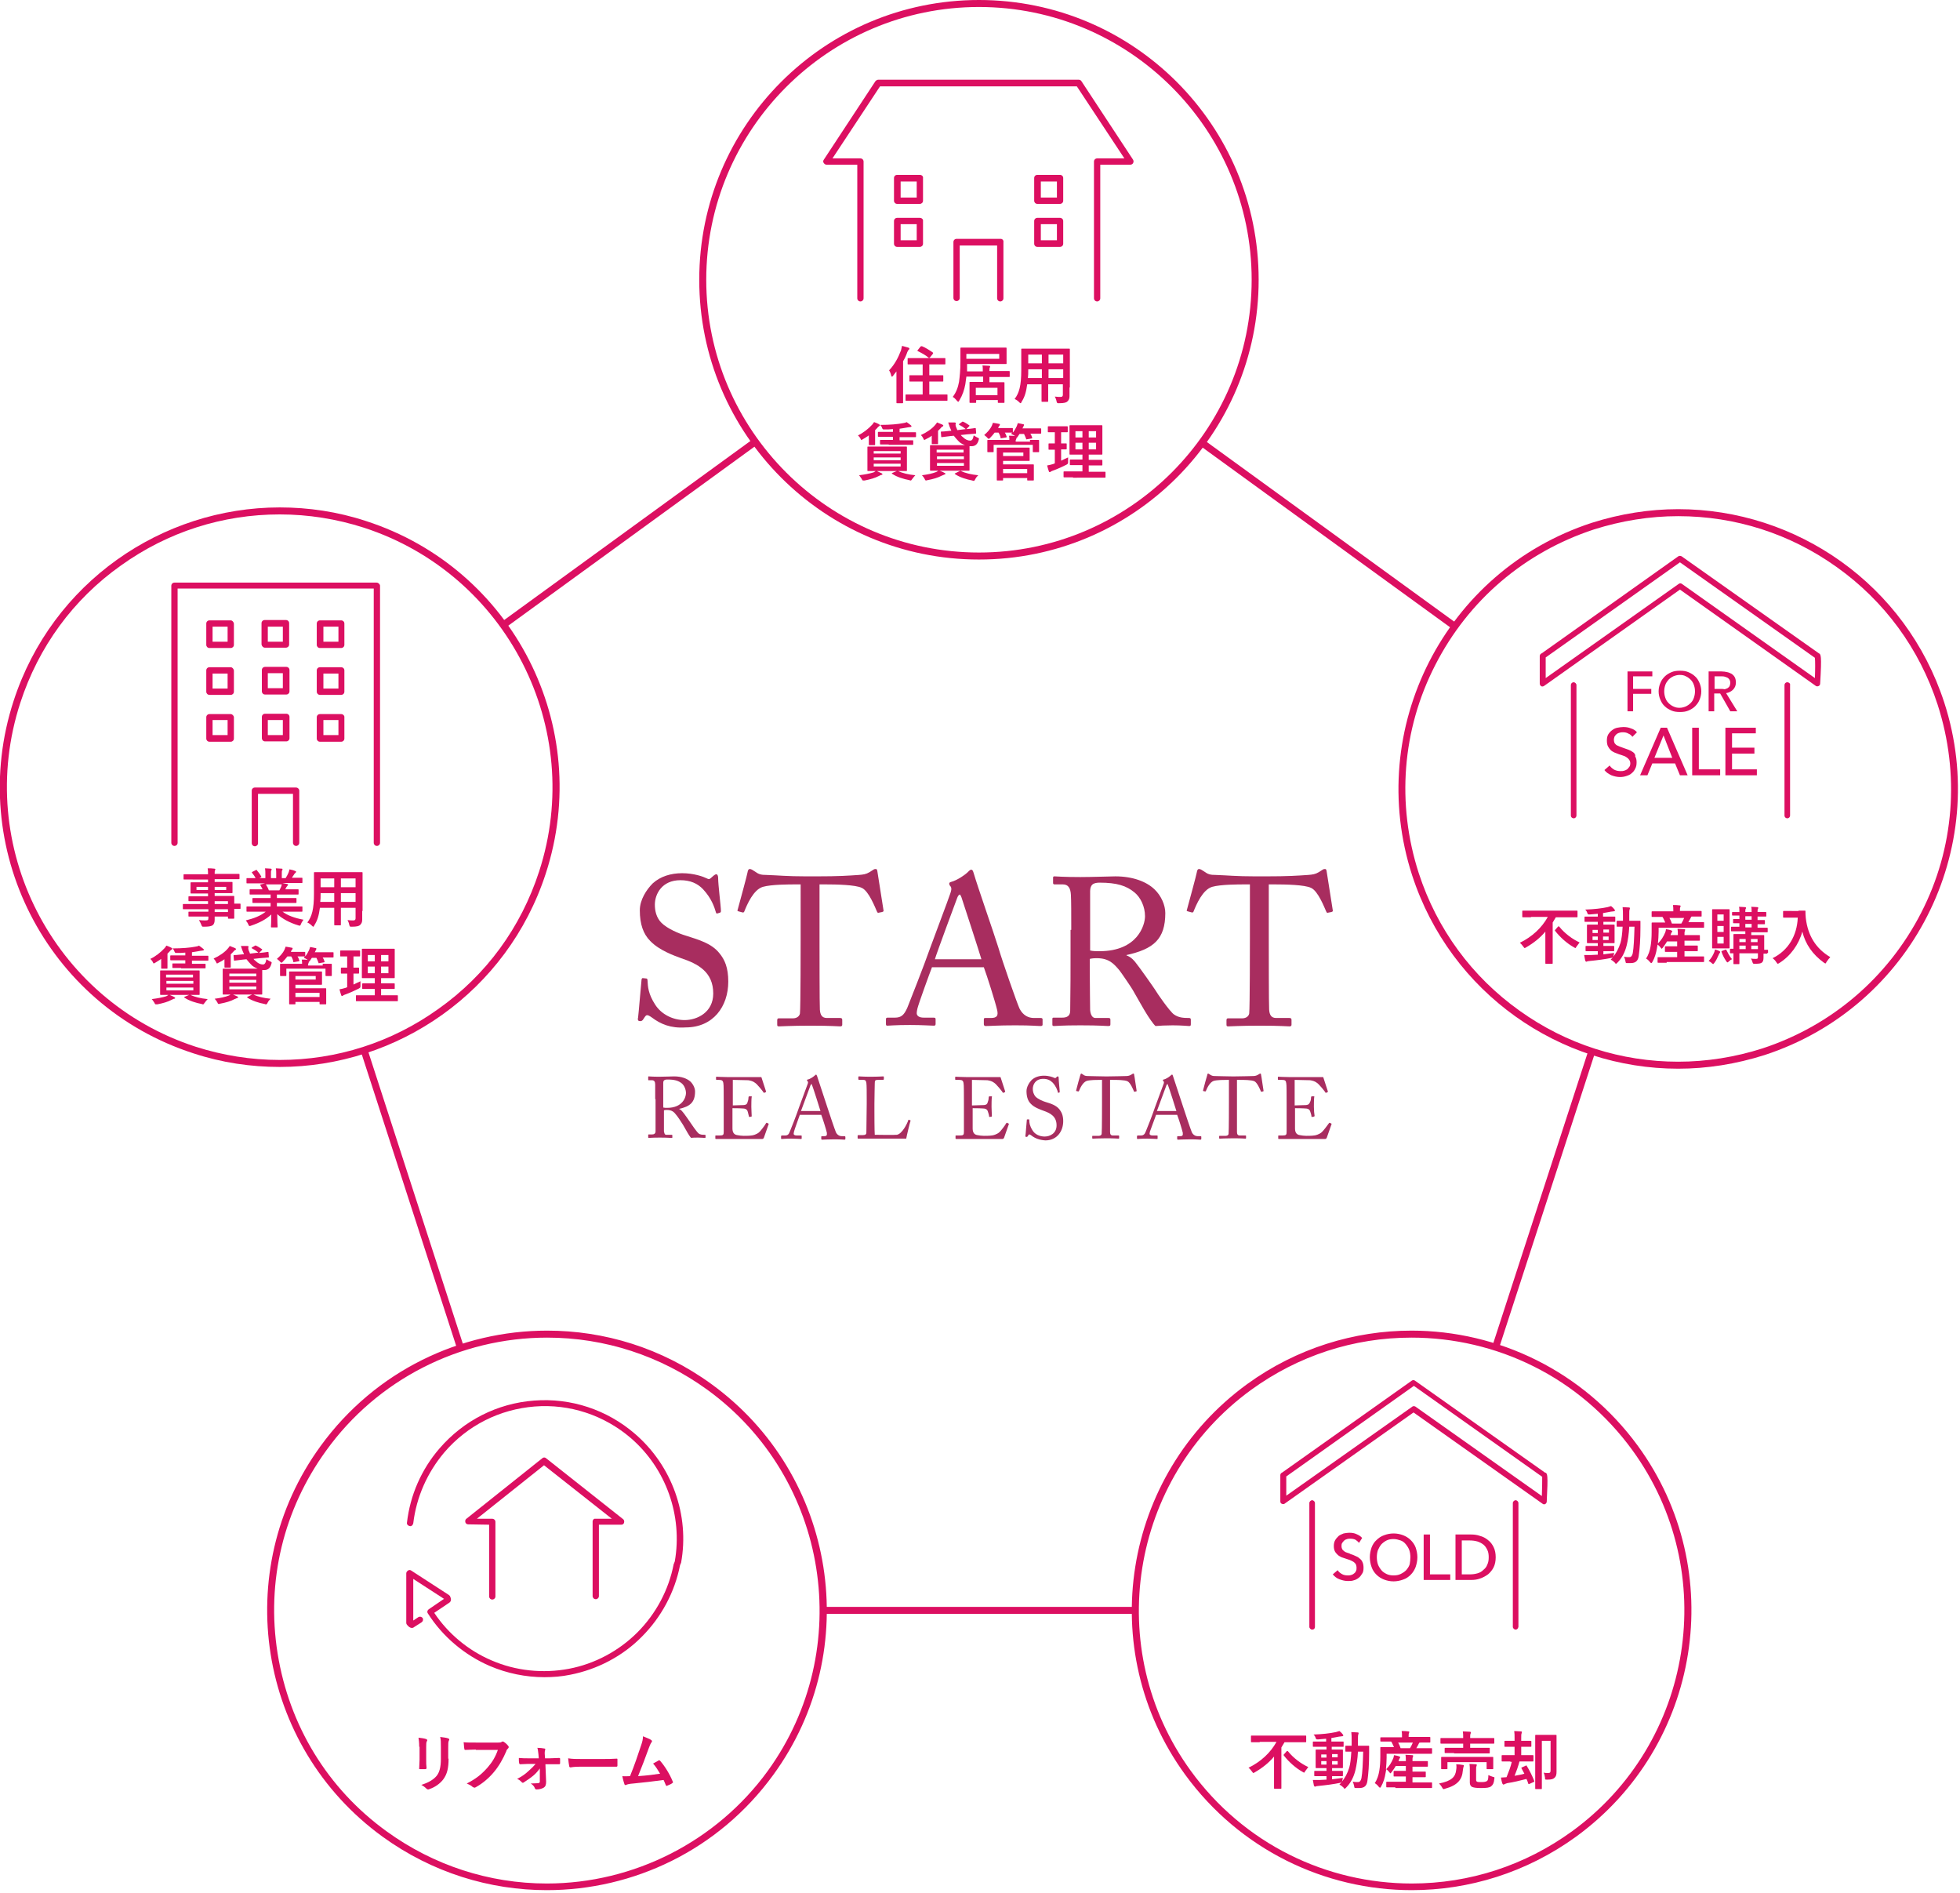<?xml version="1.0" encoding="utf-8"?>
<!-- Generator: Adobe Illustrator 27.9.0, SVG Export Plug-In . SVG Version: 6.00 Build 0)  -->
<svg version="1.1" id="レイヤー_1" xmlns="http://www.w3.org/2000/svg" xmlns:xlink="http://www.w3.org/1999/xlink" x="0px"
	 y="0px" viewBox="0 0 560.6 541.3" style="enable-background:new 0 0 560.6 541.3;" xml:space="preserve">
<style type="text/css">
	.st0{fill:none;stroke:#DC0F61;stroke-width:2;stroke-miterlimit:10;}
	.st1{fill:#DC0F61;}
	.st2{fill:#A82D5F;}
</style>
<g>
	<g>
		<line class="st0" x1="216.2" y1="126.2" x2="143.7" y2="178.9"/>
		<line class="st0" x1="415.8" y1="178.9" x2="343.9" y2="126.7"/>
		<line class="st0" x1="427.7" y1="385.5" x2="455.2" y2="300.9"/>
		<line class="st0" x1="235.7" y1="460.5" x2="324.2" y2="460.5"/>
		<line class="st0" x1="104.2" y1="300.5" x2="131.8" y2="385.7"/>
		<g>
			<g>
				<path class="st1" d="M403.7,382.5c12.1,0,24.1,2.8,34.9,8.2c11.1,5.5,20.9,13.8,28.3,24c25.3,34.8,17.5,83.7-17.3,109
					c-13.4,9.7-29.2,14.9-45.8,14.9c-12.1,0-24.1-2.8-34.9-8.2c-11.1-5.5-20.9-13.8-28.3-24c-25.3-34.8-17.5-83.7,17.3-109
					C371.3,387.7,387.1,382.5,403.7,382.5L403.7,382.5 M403.7,380.5c-16.3,0-32.8,5-47,15.3c-35.7,26-43.7,76-17.7,111.7
					c15.7,21.5,40,33,64.8,33c16.3,0,32.8-5,47-15.3c35.7-26,43.7-76,17.7-111.7C452.8,392,428.4,380.5,403.7,380.5L403.7,380.5z"/>
			</g>
			<g>
				<g>
					<path class="st1" d="M367,430.1c-0.1,0-0.2,0-0.4-0.1c-0.3-0.1-0.4-0.4-0.4-0.7v-7.5c0-0.3,0.2-0.6,0.5-0.7l37.1-26.3
						c0.3-0.2,0.6-0.2,0.9,0l37.2,26.3c0,0,0,0,0.1,0c0.6,0.3,0.8,0.4,0.4,8.3c0,0.3-0.2,0.5-0.4,0.7c-0.3,0.1-0.6,0.1-0.8-0.1
						l-36.9-26.1L367.4,430C367.3,430.1,367.1,430.1,367,430.1z M404.3,402.1c0.2,0,0.3,0,0.5,0.1l36.2,25.6
						c0.1-2.4,0.1-4.7,0.1-5.5l-36.7-26l-36.5,25.9v5.5l36.1-25.5C404,402.2,404.1,402.1,404.3,402.1z"/>
				</g>
				<g>
					<path class="st1" d="M433.5,466c-0.4,0-0.8-0.4-0.8-0.8v-35.4c0-0.4,0.4-0.8,0.8-0.8s0.8,0.4,0.8,0.8v35.4
						C434.2,465.7,433.9,466,433.5,466z"/>
				</g>
				<g>
					<path class="st1" d="M375.3,466c-0.4,0-0.8-0.4-0.8-0.8v-35.4c0-0.4,0.4-0.8,0.8-0.8s0.8,0.4,0.8,0.8v35.4
						C376.1,465.7,375.8,466,375.3,466z"/>
				</g>
				<g>
					<g>
						<path class="st1" d="M388.7,441.2c-0.3-0.4-0.6-0.6-1-0.9c-0.4-0.2-0.9-0.3-1.5-0.3c-0.3,0-0.6,0-0.9,0.1
							c-0.3,0.1-0.6,0.2-0.8,0.4c-0.2,0.2-0.4,0.4-0.6,0.7c-0.2,0.3-0.2,0.6-0.2,0.9c0,0.4,0.1,0.7,0.2,0.9c0.1,0.2,0.3,0.4,0.6,0.6
							c0.2,0.2,0.5,0.3,0.8,0.4c0.3,0.1,0.7,0.2,1,0.4c0.4,0.1,0.9,0.3,1.3,0.5c0.5,0.2,0.9,0.4,1.2,0.7c0.4,0.3,0.7,0.6,0.9,1.1
							c0.2,0.4,0.3,1,0.3,1.6c0,0.7-0.1,1.3-0.4,1.7c-0.3,0.5-0.6,0.9-1,1.2c-0.4,0.3-0.9,0.6-1.4,0.7c-0.5,0.2-1.1,0.2-1.7,0.2
							c-0.8,0-1.6-0.2-2.4-0.5c-0.8-0.3-1.4-0.8-1.9-1.4l1.4-1.2c0.3,0.5,0.7,0.8,1.2,1.1c0.5,0.3,1.1,0.4,1.7,0.4
							c0.3,0,0.6,0,0.9-0.1c0.3-0.1,0.6-0.2,0.8-0.4c0.3-0.2,0.5-0.4,0.6-0.7c0.2-0.3,0.2-0.6,0.2-1s-0.1-0.7-0.2-1
							c-0.2-0.3-0.4-0.5-0.7-0.7c-0.3-0.2-0.6-0.3-1-0.5c-0.4-0.1-0.8-0.3-1.2-0.4c-0.4-0.1-0.8-0.3-1.2-0.4
							c-0.4-0.2-0.8-0.4-1.1-0.7c-0.3-0.3-0.6-0.6-0.8-1c-0.2-0.4-0.3-0.9-0.3-1.5c0-0.6,0.1-1.2,0.4-1.7c0.3-0.5,0.6-0.8,1-1.2
							c0.4-0.3,0.9-0.5,1.4-0.7c0.5-0.1,1.1-0.2,1.6-0.2c0.8,0,1.5,0.1,2.1,0.4c0.7,0.3,1.2,0.6,1.6,1.1L388.7,441.2z"/>
					</g>
					<g>
						<path class="st1" d="M405.4,445.3c0,1-0.2,1.9-0.5,2.8c-0.3,0.8-0.8,1.6-1.4,2.2c-0.6,0.6-1.3,1.1-2.2,1.4
							c-0.8,0.3-1.8,0.5-2.7,0.5c-1,0-1.9-0.2-2.7-0.5c-0.8-0.3-1.6-0.8-2.2-1.4c-0.6-0.6-1.1-1.3-1.4-2.2c-0.3-0.8-0.5-1.8-0.5-2.8
							c0-1,0.2-1.9,0.5-2.8c0.3-0.8,0.8-1.6,1.4-2.1c0.6-0.6,1.3-1.1,2.2-1.4c0.8-0.3,1.7-0.5,2.7-0.5c1,0,1.9,0.2,2.7,0.5
							c0.8,0.3,1.6,0.8,2.2,1.4c0.6,0.6,1.1,1.3,1.4,2.1C405.2,443.4,405.4,444.3,405.4,445.3z M403.4,445.3c0-0.7-0.1-1.4-0.3-2
							c-0.2-0.6-0.6-1.2-1-1.7c-0.4-0.5-0.9-0.9-1.5-1.1s-1.3-0.4-2-0.4c-0.7,0-1.4,0.1-2,0.4c-0.6,0.3-1.1,0.7-1.5,1.1
							c-0.4,0.5-0.7,1-1,1.7c-0.2,0.6-0.3,1.3-0.3,2c0,0.7,0.1,1.4,0.3,2c0.2,0.6,0.6,1.2,1,1.7c0.4,0.5,0.9,0.8,1.5,1.1
							c0.6,0.3,1.3,0.4,2,0.4c0.7,0,1.4-0.1,2-0.4c0.6-0.3,1.1-0.6,1.6-1.1c0.4-0.5,0.8-1,1-1.7C403.3,446.7,403.4,446,403.4,445.3z
							"/>
					</g>
					<g>
						<path class="st1" d="M409,450.2h5.8v1.6h-7.6v-13h1.8V450.2z"/>
					</g>
					<g>
						<path class="st1" d="M416.3,438.8h4.5c0.8,0,1.7,0.1,2.5,0.4c0.8,0.2,1.6,0.6,2.3,1.2c0.7,0.5,1.2,1.2,1.6,2
							c0.4,0.8,0.6,1.8,0.6,2.9c0,1.1-0.2,2.1-0.6,2.9c-0.4,0.8-1,1.5-1.6,2c-0.7,0.5-1.4,0.9-2.3,1.2c-0.8,0.3-1.7,0.4-2.5,0.4
							h-4.5V438.8z M418.1,450.2h2.3c0.8,0,1.5-0.1,2.2-0.3c0.7-0.2,1.2-0.5,1.7-1c0.5-0.4,0.9-0.9,1.1-1.5c0.3-0.6,0.4-1.3,0.4-2.1
							c0-0.8-0.1-1.5-0.4-2.1s-0.6-1.1-1.1-1.5c-0.5-0.4-1.1-0.7-1.7-0.9c-0.7-0.2-1.4-0.3-2.2-0.3h-2.3V450.2z"/>
					</g>
				</g>
			</g>
			<g>
				<path class="st1" d="M360.3,498.2c-1.6,0-2.2,0-2.3,0c-0.2,0-0.2,0-0.2-0.2v-1.5c0-0.2,0-0.2,0.2-0.2c0.1,0,0.7,0,2.3,0h10.8
					c1.6,0,2.2,0,2.3,0c0.2,0,0.2,0,0.2,0.2v1.5c0,0.2,0,0.2-0.2,0.2c-0.1,0-0.7,0-2.3,0h-3.7c-0.3,0.5-0.6,1-0.9,1.5v9
					c0,1.7,0,2.5,0,2.6c0,0.2,0,0.2-0.2,0.2h-1.7c-0.2,0-0.2,0-0.2-0.2c0-0.1,0-0.9,0-2.6v-6.4c-1.5,1.8-3.4,3.3-5.5,4.5
					c-0.2,0.1-0.3,0.2-0.4,0.2c-0.1,0-0.2-0.1-0.4-0.4c-0.3-0.4-0.6-0.8-1-1.1c3.5-1.7,6.3-4.3,8-7.4H360.3z M368,500.8
					c0.1-0.1,0.1-0.1,0.2-0.1c0.1,0,0.1,0,0.2,0.1c1.5,1.9,3.8,3.6,5.8,4.5c-0.3,0.4-0.6,0.8-0.9,1.2c-0.2,0.3-0.2,0.4-0.3,0.4
					c-0.1,0-0.2-0.1-0.4-0.2c-2-1.1-4-2.9-5.4-4.7c-0.1-0.2-0.1-0.2,0.1-0.4L368,500.8z"/>
				<path class="st1" d="M381,508.8c1-0.1,2-0.3,3.1-0.4c-0.1,0.3-0.1,0.6-0.2,0.8l-0.1,0.3c0.9-1.1,1.6-2.4,2.1-4
					c0.3-1,0.5-2.6,0.6-4.6c-1.1,0-1.5,0-1.5,0c-0.2,0-0.2,0-0.2-0.2v-1.3c0-0.2,0-0.2,0.2-0.2c0.1,0,0.5,0,1.6,0c0-0.5,0-0.9,0-1.4
					c0-1.1,0-1.7-0.1-2.5c0.6,0,1.2,0.1,1.8,0.1c0.2,0,0.3,0.1,0.3,0.2c0,0.1-0.1,0.3-0.1,0.4c-0.1,0.2-0.1,0.7-0.1,1.8
					c0,0.5,0,0.9,0,1.4h1c1.4,0,1.9,0,2,0c0.2,0,0.2,0,0.2,0.2c0,0.6,0,1.1,0,1.7c0,3.5-0.2,6.1-0.5,8.2c-0.2,1.4-0.9,2-2.3,2
					c-0.4,0-0.7,0-1,0c-0.4,0-0.4,0-0.5-0.6c-0.1-0.5-0.2-0.8-0.4-1.2c0.6,0.1,1,0.1,1.5,0.1c0.5,0,0.8-0.3,1-1.1
					c0.3-1.7,0.4-4.2,0.5-7.6h-1.5c-0.1,2.1-0.4,3.9-0.7,5.2c-0.5,2.1-1.4,3.8-2.7,5.1c-0.2,0.2-0.3,0.3-0.4,0.3s-0.2-0.1-0.3-0.3
					c-0.4-0.4-0.8-0.7-1.2-0.9c0.2-0.2,0.4-0.4,0.6-0.6c-0.1,0-0.2,0.1-0.3,0.1c-1.9,0.4-4.2,0.7-6.3,0.9c-0.3,0-0.6,0.1-0.7,0.1
					c-0.1,0.1-0.2,0.1-0.3,0.1c-0.1,0-0.2-0.1-0.3-0.3c-0.1-0.5-0.2-1-0.3-1.6c0.7,0,1.2,0,1.9,0c0.6,0,1.3-0.1,2-0.1v-1h-1.1
					c-1.6,0-2.1,0-2.2,0c-0.2,0-0.2,0-0.2-0.2v-1.1c0-0.2,0-0.2,0.2-0.2c0.1,0,0.6,0,2.2,0h1.1v-0.8h-0.7c-1.5,0-2.1,0-2.2,0
					c-0.2,0-0.2,0-0.2-0.2c0-0.1,0-0.5,0-1.5v-1.9c0-1,0-1.4,0-1.5c0-0.2,0-0.2,0.2-0.2c0.1,0,0.6,0,2.2,0h0.7v-0.8H378
					c-1.6,0-2.2,0-2.3,0c-0.2,0-0.2,0-0.2-0.2v-1.1c0-0.2,0-0.2,0.2-0.2c0.1,0,0.7,0,2.3,0h1.3v-0.8c-0.8,0.1-1.5,0.1-2.3,0.2
					c-0.5,0-0.5,0-0.7-0.4c-0.1-0.4-0.3-0.7-0.6-1c2.6-0.1,4.5-0.3,6.4-0.7c0.4-0.1,0.7-0.2,1-0.3c0.4,0.3,0.8,0.7,1,1
					c0.1,0.1,0.1,0.2,0.1,0.3c0,0.1-0.1,0.2-0.4,0.2c-0.2,0-0.5,0.1-0.8,0.1c-0.7,0.1-1.4,0.3-2.2,0.4v1h1c1.6,0,2.2,0,2.3,0
					c0.2,0,0.2,0,0.2,0.2v1.1c0,0.2,0,0.2-0.1,0.2c-0.1,0-0.7,0-2.3,0h-1v0.8h0.8c1.5,0,2,0,2.2,0c0.2,0,0.2,0,0.2,0.2
					c0,0.1,0,0.5,0,1.5v1.9c0,1,0,1.4,0,1.5c0,0.2,0,0.2-0.2,0.2c-0.1,0-0.6,0-2.2,0H381v0.8h0.7c1.5,0,2.1,0,2.2,0
					c0.2,0,0.2,0,0.2,0.2v1.1c0,0.2,0,0.2-0.2,0.2c-0.1,0-0.6,0-2.2,0H381V508.8z M379.4,502.6v-0.9h-1.5v0.9H379.4z M379.4,504.6
					v-1h-1.5v1H379.4z M381,501.6v0.9h1.6v-0.9H381z M382.5,503.6H381v1h1.6V503.6z"/>
				<path class="st1" d="M399.1,511.1c-1.7,0-2.3,0-2.4,0c-0.2,0-0.2,0-0.2-0.2v-1.2c0-0.2,0-0.2,0.2-0.2c0.1,0,0.7,0,2.4,0h3V508
					h-1c-1.7,0-2.2,0-2.3,0c-0.2,0-0.2,0-0.2-0.2v-1.2c0-0.2,0-0.2,0.2-0.2c0.1,0,0.7,0,2.3,0h1v-1.4h-2.9c-0.3,0.6-0.8,1.2-1.2,1.8
					c-0.2,0.2-0.3,0.3-0.3,0.3c-0.1,0-0.1-0.1-0.3-0.3c-0.3-0.4-0.6-0.7-0.9-0.9l-0.2,1.1c-0.2,1.3-0.6,2.7-1.3,3.9
					c-0.1,0.2-0.2,0.3-0.3,0.3c-0.1,0-0.2-0.1-0.3-0.2c-0.4-0.5-0.8-0.9-1.2-1.1c0.7-1,1.1-2.3,1.3-3.5c0.2-1.2,0.3-2.5,0.3-4.1
					c0-1.7,0-2.4,0-2.5c0-0.2,0-0.2,0.2-0.2c0.1,0,0.7,0,2.4,0h1.3c-0.3-0.6-0.5-1.2-0.8-1.6h-0.5c-1.7,0-2.3,0-2.4,0
					c-0.2,0-0.2,0-0.2-0.2V497c0-0.2,0-0.2,0.2-0.2c0.1,0,0.7,0,2.4,0h3.6v-0.2c0-0.7,0-1.1-0.1-1.6c0.7,0,1.3,0,1.9,0.1
					c0.2,0,0.3,0.1,0.3,0.2c0,0.1-0.1,0.2-0.1,0.3c-0.1,0.2-0.1,0.4-0.1,0.9v0.2h3.6c1.7,0,2.3,0,2.4,0c0.2,0,0.2,0,0.2,0.2v1.2
					c0,0.2,0,0.2-0.2,0.2c-0.1,0-0.7,0-2.4,0H406c-0.1,0.1-0.1,0.2-0.2,0.3c-0.2,0.5-0.5,0.9-0.7,1.3h1.9c1.7,0,2.3,0,2.4,0
					c0.2,0,0.2,0,0.2,0.2v1.2c0,0.2,0,0.2-0.2,0.2c-0.1,0-0.7,0-2.4,0h-10.4l0,1.1c0,1.1-0.1,2.3-0.2,3.4c1-1,1.6-2,2.1-3.2
					c0.1-0.3,0.2-0.6,0.2-0.9c0.6,0.1,1.2,0.2,1.6,0.4c0.2,0.1,0.2,0.1,0.2,0.2c0,0.1-0.1,0.1-0.1,0.2c-0.1,0.1-0.2,0.4-0.3,0.6
					l-0.1,0.3h2.1v-0.2c0-0.7,0-1-0.1-1.6c0.7,0,1.3,0.1,1.9,0.1c0.2,0,0.3,0.1,0.3,0.2c0,0.1-0.1,0.2-0.1,0.4
					c-0.1,0.1-0.1,0.4-0.1,0.9v0.2h1.9c1.7,0,2.2,0,2.3,0c0.2,0,0.2,0,0.2,0.2v1.2c0,0.2,0,0.2-0.2,0.2c-0.1,0-0.7,0-2.3,0h-1.9v1.4
					h1.3c1.7,0,2.2,0,2.3,0c0.2,0,0.2,0,0.2,0.2v1.2c0,0.2,0,0.2-0.2,0.2c-0.1,0-0.7,0-2.3,0h-1.3v1.5h2.9c1.7,0,2.4,0,2.5,0
					c0.2,0,0.2,0,0.2,0.2v1.2c0,0.2,0,0.2-0.2,0.2c-0.1,0-0.7,0-2.5,0H399.1z M399.9,498.3c0.3,0.5,0.5,1,0.7,1.6h2.7
					c0.3-0.5,0.6-1.1,0.8-1.6H399.9z"/>
				<path class="st1" d="M416.5,506.1c0.1-0.6,0.1-1.1,0-1.6c0.6,0,1.3,0.1,1.9,0.2c0.2,0,0.3,0.1,0.3,0.2c0,0.1-0.1,0.2-0.1,0.4
					c-0.1,0.1-0.1,0.5-0.2,1c-0.2,2.5-1.4,4.2-5.1,5.2c-0.2,0.1-0.3,0.1-0.4,0.1c-0.2,0-0.2-0.1-0.4-0.4c-0.2-0.4-0.6-0.9-0.9-1.2
					C415.2,509.3,416.3,508.1,416.5,506.1z M415.9,501.3c-1.7,0-2.4,0-2.5,0c-0.2,0-0.2,0-0.2-0.2V500c0-0.2,0-0.2,0.2-0.2
					c0.1,0,0.7,0,2.5,0h2.6v-1.2h-4c-1.7,0-2.2,0-2.3,0c-0.2,0-0.2,0-0.2-0.2v-1.2c0-0.2,0-0.2,0.2-0.2c0.1,0,0.7,0,2.3,0h4v0
					c0-0.9,0-1.3-0.1-1.9c0.7,0,1.4,0.1,2,0.1c0.2,0,0.3,0.1,0.3,0.2c0,0.1,0,0.2-0.1,0.4c-0.1,0.2-0.1,0.6-0.1,1.2v0h4.4
					c1.7,0,2.2,0,2.3,0c0.2,0,0.2,0,0.2,0.2v1.2c0,0.2,0,0.2-0.2,0.2c-0.1,0-0.7,0-2.3,0h-4.4v1.2h2.9c1.8,0,2.4,0,2.5,0
					c0.2,0,0.2,0,0.2,0.2v1.2c0,0.2,0,0.2-0.2,0.2c-0.1,0-0.7,0-2.5,0H415.9z M424.5,502.4c1.7,0,2.3,0,2.4,0c0.2,0,0.2,0,0.2,0.2
					c0,0.1,0,0.4,0,0.8v0.6c0,1.4,0,1.6,0,1.7c0,0.2,0,0.2-0.2,0.2h-1.5c-0.2,0-0.2,0-0.2-0.2v-1.8H414v1.8c0,0.2,0,0.2-0.2,0.2
					h-1.4c-0.2,0-0.2,0-0.2-0.2c0-0.1,0-0.4,0-1.7v-0.5c0-0.5,0-0.8,0-0.9c0-0.2,0-0.2,0.2-0.2c0.1,0,0.7,0,2.4,0H424.5z
					 M422.2,508.9c0,0.4,0.1,0.5,0.3,0.6c0.2,0.1,0.6,0.1,1.3,0.1c0.7,0,1.2-0.1,1.5-0.3c0.3-0.2,0.4-0.7,0.4-1.7
					c0.4,0.2,0.8,0.3,1.3,0.5c0.5,0.1,0.5,0.1,0.4,0.6c-0.1,1.2-0.4,1.7-0.9,2.1c-0.5,0.4-1.3,0.5-2.9,0.5c-1.3,0-2-0.1-2.5-0.3
					c-0.3-0.1-0.7-0.5-0.7-1.3v-3.4c0-0.7,0-1.3-0.1-1.9c0.7,0,1.2,0.1,1.8,0.1c0.2,0,0.3,0.1,0.3,0.2c0,0.1-0.1,0.3-0.1,0.4
					c-0.1,0.1-0.1,0.3-0.1,0.9V508.9z"/>
				<path class="st1" d="M432,503.7c-1.6,0-2.2,0-2.3,0c-0.2,0-0.2,0-0.2-0.2v-1.4c0-0.2,0-0.2,0.2-0.2c0.1,0,0.7,0,2.3,0h1.2v-2.4
					h-0.6c-1.5,0-2,0-2.1,0c-0.2,0-0.2,0-0.2-0.2v-1.3c0-0.2,0-0.2,0.2-0.2c0.1,0,0.6,0,2.1,0h0.6v-0.7c0-0.9,0-1.4-0.1-2.1
					c0.7,0,1.3,0.1,1.9,0.1c0.2,0,0.3,0.1,0.3,0.2c0,0.1-0.1,0.2-0.1,0.4c-0.1,0.2-0.1,0.6-0.1,1.4v0.7h0.6c1.5,0,2,0,2.1,0
					c0.2,0,0.2,0,0.2,0.2v1.3c0,0.2,0,0.2-0.2,0.2c-0.1,0-0.6,0-2.1,0h-0.6v2.4h1c1.6,0,2.2,0,2.3,0c0.2,0,0.2,0,0.2,0.2v1.4
					c0,0.2,0,0.2-0.2,0.2c-0.1,0-0.6,0-2.3,0h-1.5c-0.4,1.5-0.9,2.9-1.4,4.1c1-0.2,1.9-0.3,2.8-0.6c-0.3-0.5-0.5-1-0.8-1.5
					c-0.1-0.2-0.1-0.2,0.1-0.3l1.1-0.5c0.2-0.1,0.2-0.1,0.3,0.1c0.8,1.3,1.5,2.7,2.1,4.2c0.1,0.2,0.1,0.3-0.2,0.4l-1.1,0.5
					c-0.3,0.1-0.3,0.1-0.4-0.1c-0.1-0.4-0.3-0.9-0.5-1.3c-2,0.5-3.5,0.9-5.5,1.2c-0.3,0.1-0.6,0.2-0.8,0.3c-0.1,0.1-0.2,0.1-0.3,0.1
					c-0.1,0-0.2-0.1-0.3-0.3c-0.2-0.5-0.3-1.2-0.4-1.7c0.6,0,1.2-0.1,1.6-0.1c0.6-1.5,1.2-3,1.5-4.4H432z M445.2,503.5
					c0,1.7,0,2.5,0,3.1c0,0.8-0.1,1.3-0.5,1.7c-0.4,0.4-0.8,0.6-2.2,0.6c-0.6,0-0.6,0-0.6-0.6c-0.1-0.6-0.2-1.1-0.4-1.4
					c0.4,0.1,0.8,0.1,1.3,0.1c0.5,0,0.7-0.1,0.7-0.8v-8.4H441v10.4c0,2.1,0,3.1,0,3.2c0,0.2,0,0.2-0.2,0.2h-1.5
					c-0.2,0-0.2,0-0.2-0.2c0-0.1,0-1.3,0-3.7v-7.7c0-2.4,0-3.6,0-3.7c0-0.2,0-0.2,0.2-0.2c0.1,0,0.5,0,1.8,0h2.1c1.2,0,1.7,0,1.8,0
					c0.2,0,0.2,0,0.2,0.2c0,0.1,0,1.1,0,2.9V503.5z"/>
			</g>
		</g>
		<g>
			<g>
				<path class="st1" d="M480,147.6c16.3,0,32,5,45.4,14.6c13.6,9.7,23.6,23.3,28.8,39.3c6.4,19.8,4.8,41-4.7,59.5
					s-25.6,32.3-45.4,38.8c-7.8,2.5-16,3.8-24.1,3.8c-16.3,0-32-5-45.4-14.6c-13.6-9.7-23.6-23.3-28.8-39.3
					c-6.4-19.8-4.8-41,4.7-59.5c9.5-18.6,25.6-32.3,45.4-38.8C463.8,148.9,471.9,147.6,480,147.6L480,147.6 M480,145.6
					c-8.2,0-16.5,1.3-24.7,3.9c-42,13.7-65,58.8-51.4,100.8c11,33.8,42.3,55.3,76.1,55.3c8.2,0,16.5-1.3,24.7-3.9
					c42-13.7,65-58.8,51.4-100.8C545.1,167.1,513.8,145.6,480,145.6L480,145.6z"/>
			</g>
			<g>
				<g>
					<path class="st1" d="M520.2,186.8C520.2,186.8,520.2,186.8,520.2,186.8l-39.2-27.7c-0.3-0.2-0.7-0.2-1,0L441,186.8
						c-0.3,0.1-0.6,0.4-0.6,0.8v7.9c0,0.3,0.2,0.6,0.4,0.7c0.1,0.1,0.3,0.1,0.4,0.1c0.2,0,0.3-0.1,0.5-0.2l38.8-27.5l38.8,27.5
						c0.2,0.2,0.6,0.2,0.8,0.1c0.3-0.1,0.5-0.4,0.5-0.7C521.1,187.2,520.8,187.1,520.2,186.8z M519.1,193.9l-38-26.9
						c-0.1-0.1-0.3-0.2-0.5-0.2c-0.2,0-0.3,0.1-0.5,0.2l-38,26.9V188l38.4-27.2l38.6,27.3C519.2,189,519.2,191.4,519.1,193.9z"/>
				</g>
				<g>
					<path class="st1" d="M511.2,195.1c-0.5,0-0.8,0.4-0.8,0.8v37.3c0,0.5,0.4,0.8,0.8,0.8c0.5,0,0.8-0.4,0.8-0.8v-37.3
						C512.1,195.5,511.7,195.1,511.2,195.1z"/>
				</g>
				<g>
					<path class="st1" d="M450.1,195.1c-0.5,0-0.8,0.4-0.8,0.8v37.3c0,0.5,0.4,0.8,0.8,0.8c0.5,0,0.8-0.4,0.8-0.8v-37.3
						C450.9,195.5,450.5,195.1,450.1,195.1z"/>
				</g>
				<g>
					<polygon class="st1" points="472.6,193.4 472.6,192 465.5,192 465.5,203.4 467.1,203.4 467.1,198.4 472.3,198.4 472.3,197 
						467.1,197 467.1,193.4 					"/>
				</g>
				<g>
					<path class="st1" d="M486.1,200.1c0.3-0.7,0.5-1.5,0.5-2.4c0-0.9-0.2-1.7-0.5-2.4c-0.3-0.7-0.7-1.4-1.3-1.9
						c-0.5-0.5-1.2-0.9-1.9-1.2c-0.7-0.3-1.5-0.4-2.4-0.4c-0.9,0-1.7,0.1-2.4,0.4c-0.7,0.3-1.4,0.7-1.9,1.2c-0.5,0.5-1,1.1-1.3,1.9
						c-0.3,0.7-0.5,1.5-0.5,2.4c0,0.9,0.2,1.7,0.5,2.4c0.3,0.7,0.7,1.4,1.3,1.9c0.5,0.5,1.2,0.9,1.9,1.2c0.7,0.3,1.5,0.4,2.4,0.4
						c0.9,0,1.7-0.1,2.4-0.4c0.7-0.3,1.4-0.7,1.9-1.2C485.3,201.5,485.8,200.9,486.1,200.1z M483.6,201c-0.4,0.4-0.8,0.7-1.4,1
						c-0.5,0.2-1.1,0.4-1.8,0.4c-0.7,0-1.2-0.1-1.8-0.4c-0.5-0.2-1-0.6-1.4-1c-0.4-0.4-0.7-0.9-0.9-1.5c-0.2-0.6-0.3-1.2-0.3-1.8
						c0-0.6,0.1-1.2,0.3-1.8c0.2-0.6,0.5-1,0.9-1.5c0.4-0.4,0.8-0.7,1.4-1c0.5-0.2,1.1-0.4,1.8-0.4c0.7,0,1.3,0.1,1.8,0.4
						c0.5,0.2,1,0.6,1.4,1c0.4,0.4,0.7,0.9,0.9,1.5c0.2,0.6,0.3,1.1,0.3,1.8c0,0.6-0.1,1.2-0.3,1.8C484.3,200.1,484,200.6,483.6,201
						z"/>
				</g>
				<g>
					<path class="st1" d="M496.9,203.4l-3.2-5.2c0.8-0.1,1.5-0.5,2-1c0.5-0.5,0.8-1.2,0.8-2c0-0.6-0.1-1.1-0.3-1.5
						c-0.2-0.4-0.5-0.7-0.9-1c-0.4-0.2-0.8-0.4-1.3-0.5c-0.5-0.1-1-0.2-1.6-0.2h-3.7v11.4h1.6v-5.1h1.7l2.9,5.1H496.9z M492.2,197
						h-1.8v-3.6h1.9c0.3,0,0.7,0,1,0.1c0.3,0.1,0.6,0.2,0.8,0.3c0.2,0.1,0.4,0.3,0.6,0.6c0.1,0.2,0.2,0.5,0.2,0.9
						c0,0.3-0.1,0.6-0.2,0.9c-0.1,0.2-0.3,0.4-0.6,0.6c-0.2,0.1-0.5,0.2-0.8,0.3C492.9,197,492.6,197,492.2,197z"/>
				</g>
				<g>
					<path class="st1" d="M467.1,215.1c-0.4-0.3-0.8-0.5-1.3-0.7c-0.5-0.2-0.9-0.3-1.4-0.5c-0.4-0.1-0.7-0.3-1.1-0.4
						c-0.3-0.1-0.6-0.3-0.9-0.4c-0.3-0.2-0.4-0.4-0.6-0.6c-0.1-0.3-0.2-0.6-0.2-0.9c0-0.4,0.1-0.7,0.2-1c0.2-0.3,0.4-0.5,0.6-0.7
						c0.3-0.2,0.5-0.3,0.9-0.4c0.3-0.1,0.6-0.1,0.9-0.1c0.6,0,1.1,0.1,1.6,0.4c0.5,0.2,0.8,0.5,1.1,0.9l1.3-1.3
						c-0.4-0.5-1-0.9-1.7-1.1c-0.7-0.3-1.4-0.4-2.2-0.4c-0.6,0-1.1,0.1-1.7,0.2c-0.6,0.1-1.1,0.4-1.5,0.7c-0.4,0.3-0.8,0.7-1.1,1.2
						s-0.4,1.1-0.4,1.8c0,0.6,0.1,1.2,0.3,1.6c0.2,0.4,0.5,0.8,0.8,1.1c0.3,0.3,0.7,0.5,1.1,0.7c0.4,0.2,0.9,0.3,1.3,0.5
						c0.4,0.1,0.9,0.3,1.2,0.4c0.4,0.1,0.7,0.3,1,0.5c0.3,0.2,0.5,0.4,0.7,0.7c0.2,0.3,0.3,0.6,0.3,1c0,0.4-0.1,0.8-0.3,1
						c-0.2,0.3-0.4,0.5-0.6,0.7c-0.3,0.2-0.6,0.3-0.9,0.4c-0.3,0.1-0.6,0.1-1,0.1c-0.6,0-1.2-0.1-1.8-0.4c-0.5-0.3-1-0.7-1.3-1.2
						l-1.5,1.3c0.5,0.7,1.2,1.1,2,1.5c0.8,0.3,1.6,0.5,2.5,0.5c0.6,0,1.2-0.1,1.8-0.3c0.6-0.2,1.1-0.4,1.5-0.8
						c0.4-0.3,0.8-0.8,1-1.3c0.3-0.5,0.4-1.1,0.4-1.8c0-0.7-0.1-1.2-0.4-1.7C467.8,215.8,467.5,215.4,467.1,215.1z"/>
				</g>
				<g>
					<path class="st1" d="M475,208.1l-5.9,13.6h2.1l1.4-3.4h6.5l1.4,3.4h2.2l-5.9-13.6H475z M473.2,216.7l2.6-6.4l2.5,6.4H473.2z"/>
				</g>
				<g>
					<polygon class="st1" points="485.9,208.1 484,208.1 484,221.7 492,221.7 492,220 485.9,220 					"/>
				</g>
				<g>
					<polygon class="st1" points="495.4,215.5 501.8,215.5 501.8,213.8 495.4,213.8 495.4,209.7 502.2,209.7 502.2,208.1 
						493.5,208.1 493.5,221.7 502.5,221.7 502.5,220 495.4,220 					"/>
				</g>
			</g>
			<g>
				<path class="st1" d="M437.9,262.3c-1.6,0-2.2,0-2.3,0c-0.2,0-0.2,0-0.2-0.2v-1.5c0-0.2,0-0.2,0.2-0.2c0.1,0,0.7,0,2.3,0h10.8
					c1.6,0,2.2,0,2.3,0c0.2,0,0.2,0,0.2,0.2v1.5c0,0.2,0,0.2-0.2,0.2c-0.1,0-0.7,0-2.3,0H445c-0.3,0.5-0.6,1-0.9,1.5v9
					c0,1.7,0,2.5,0,2.6c0,0.2,0,0.2-0.2,0.2h-1.7c-0.2,0-0.2,0-0.2-0.2c0-0.1,0-0.9,0-2.6v-6.4c-1.5,1.8-3.4,3.3-5.5,4.5
					c-0.2,0.1-0.3,0.2-0.4,0.2c-0.1,0-0.2-0.1-0.4-0.4c-0.3-0.4-0.6-0.8-1-1.1c3.5-1.7,6.3-4.3,8-7.4H437.9z M445.6,265
					c0.1-0.1,0.1-0.1,0.2-0.1c0.1,0,0.1,0,0.2,0.1c1.5,1.9,3.8,3.6,5.8,4.5c-0.3,0.4-0.6,0.8-0.9,1.2c-0.2,0.3-0.2,0.4-0.3,0.4
					c-0.1,0-0.2-0.1-0.4-0.2c-2-1.1-4-2.9-5.4-4.7c-0.1-0.2-0.1-0.2,0.1-0.4L445.6,265z"/>
				<path class="st1" d="M458.6,272.9c1-0.1,2-0.3,3.1-0.4c-0.1,0.3-0.1,0.6-0.2,0.8l-0.1,0.3c0.9-1.1,1.6-2.4,2.1-4
					c0.3-1,0.5-2.6,0.6-4.6c-1.1,0-1.5,0-1.5,0c-0.2,0-0.2,0-0.2-0.2v-1.3c0-0.2,0-0.2,0.2-0.2c0.1,0,0.5,0,1.6,0c0-0.5,0-0.9,0-1.4
					c0-1.1,0-1.7-0.1-2.5c0.6,0,1.2,0.1,1.8,0.1c0.2,0,0.3,0.1,0.3,0.2c0,0.1-0.1,0.3-0.1,0.4c-0.1,0.2-0.1,0.7-0.1,1.8
					c0,0.5,0,0.9,0,1.4h1c1.4,0,1.9,0,2,0c0.2,0,0.2,0,0.2,0.2c0,0.6,0,1.1,0,1.7c0,3.5-0.2,6.1-0.5,8.2c-0.2,1.4-0.9,2-2.3,2
					c-0.4,0-0.7,0-1,0c-0.4,0-0.4,0-0.5-0.6c-0.1-0.5-0.2-0.8-0.4-1.2c0.6,0.1,1,0.1,1.5,0.1c0.5,0,0.8-0.3,1-1.1
					c0.3-1.7,0.4-4.2,0.5-7.6h-1.5c-0.1,2.1-0.4,3.9-0.7,5.2c-0.5,2.1-1.4,3.8-2.7,5.1c-0.2,0.2-0.3,0.3-0.4,0.3s-0.2-0.1-0.3-0.3
					c-0.4-0.4-0.8-0.7-1.2-0.9c0.2-0.2,0.4-0.4,0.6-0.6c-0.1,0-0.2,0.1-0.3,0.1c-1.9,0.4-4.2,0.7-6.3,0.9c-0.3,0-0.6,0.1-0.7,0.1
					c-0.1,0.1-0.2,0.1-0.3,0.1c-0.1,0-0.2-0.1-0.3-0.3c-0.1-0.5-0.2-1-0.3-1.6c0.7,0,1.2,0,1.9,0c0.6,0,1.3-0.1,2-0.1v-1h-1.1
					c-1.6,0-2.1,0-2.2,0c-0.2,0-0.2,0-0.2-0.2v-1.1c0-0.2,0-0.2,0.2-0.2c0.1,0,0.6,0,2.2,0h1.1v-0.8h-0.7c-1.5,0-2.1,0-2.2,0
					c-0.2,0-0.2,0-0.2-0.2c0-0.1,0-0.5,0-1.5v-1.9c0-1,0-1.4,0-1.5c0-0.2,0-0.2,0.2-0.2c0.1,0,0.6,0,2.2,0h0.7v-0.8h-1.3
					c-1.6,0-2.2,0-2.3,0c-0.2,0-0.2,0-0.2-0.2v-1.1c0-0.2,0-0.2,0.2-0.2c0.1,0,0.7,0,2.3,0h1.3v-0.8c-0.8,0.1-1.5,0.1-2.3,0.2
					c-0.5,0-0.5,0-0.7-0.4c-0.1-0.4-0.3-0.7-0.6-1c2.6-0.1,4.5-0.3,6.4-0.7c0.4-0.1,0.7-0.2,1-0.3c0.4,0.3,0.8,0.7,1,1
					c0.1,0.1,0.1,0.2,0.1,0.3c0,0.1-0.1,0.2-0.4,0.2c-0.2,0-0.5,0.1-0.8,0.1c-0.7,0.1-1.4,0.3-2.2,0.4v1h1c1.6,0,2.2,0,2.3,0
					c0.2,0,0.2,0,0.2,0.2v1.1c0,0.2,0,0.2-0.1,0.2c-0.1,0-0.7,0-2.3,0h-1v0.8h0.8c1.5,0,2,0,2.2,0c0.2,0,0.2,0,0.2,0.2
					c0,0.1,0,0.5,0,1.5v1.9c0,1,0,1.4,0,1.5c0,0.2,0,0.2-0.2,0.2c-0.1,0-0.6,0-2.2,0h-0.8v0.8h0.7c1.5,0,2.1,0,2.2,0
					c0.2,0,0.2,0,0.2,0.2v1.1c0,0.2,0,0.2-0.2,0.2c-0.1,0-0.6,0-2.2,0h-0.7V272.9z M457,266.8v-0.9h-1.5v0.9H457z M457,268.8v-1
					h-1.5v1H457z M458.6,265.8v0.9h1.6v-0.9H458.6z M460.1,267.8h-1.6v1h1.6V267.8z"/>
				<path class="st1" d="M476.7,275.3c-1.7,0-2.3,0-2.4,0c-0.2,0-0.2,0-0.2-0.2v-1.2c0-0.2,0-0.2,0.2-0.2c0.1,0,0.7,0,2.4,0h3v-1.5
					h-1c-1.7,0-2.2,0-2.3,0c-0.2,0-0.2,0-0.2-0.2v-1.2c0-0.2,0-0.2,0.2-0.2c0.1,0,0.7,0,2.3,0h1v-1.4h-2.9c-0.3,0.6-0.8,1.2-1.2,1.8
					c-0.2,0.2-0.3,0.3-0.3,0.3c-0.1,0-0.1-0.1-0.3-0.3c-0.3-0.4-0.6-0.7-0.9-0.9l-0.2,1.1c-0.2,1.3-0.6,2.7-1.3,3.9
					c-0.1,0.2-0.2,0.3-0.3,0.3c-0.1,0-0.2-0.1-0.3-0.2c-0.4-0.5-0.8-0.9-1.2-1.1c0.7-1,1.1-2.3,1.3-3.5c0.2-1.2,0.3-2.5,0.3-4.1
					c0-1.7,0-2.4,0-2.5c0-0.2,0-0.2,0.2-0.2c0.1,0,0.7,0,2.4,0h1.3c-0.3-0.6-0.5-1.2-0.8-1.6H475c-1.7,0-2.3,0-2.4,0
					c-0.2,0-0.2,0-0.2-0.2v-1.2c0-0.2,0-0.2,0.2-0.2c0.1,0,0.7,0,2.4,0h3.6v-0.2c0-0.7,0-1.1-0.1-1.6c0.7,0,1.3,0,1.9,0.1
					c0.2,0,0.3,0.1,0.3,0.2c0,0.1-0.1,0.2-0.1,0.3c-0.1,0.2-0.1,0.4-0.1,0.9v0.2h3.6c1.7,0,2.3,0,2.4,0c0.2,0,0.2,0,0.2,0.2v1.2
					c0,0.2,0,0.2-0.2,0.2c-0.1,0-0.7,0-2.4,0h-0.3c-0.1,0.1-0.1,0.2-0.2,0.3c-0.2,0.5-0.5,0.9-0.7,1.3h1.9c1.7,0,2.3,0,2.4,0
					c0.2,0,0.2,0,0.2,0.2v1.2c0,0.2,0,0.2-0.2,0.2c-0.1,0-0.7,0-2.4,0h-10.4l0,1.1c0,1.1-0.1,2.3-0.2,3.4c1-1,1.6-2,2.1-3.2
					c0.1-0.3,0.2-0.6,0.2-0.9c0.6,0.1,1.2,0.2,1.6,0.4c0.2,0.1,0.2,0.1,0.2,0.2c0,0.1-0.1,0.1-0.1,0.2c-0.1,0.1-0.2,0.4-0.3,0.6
					l-0.1,0.3h2.1v-0.2c0-0.7,0-1-0.1-1.6c0.7,0,1.3,0.1,1.9,0.1c0.2,0,0.3,0.1,0.3,0.2c0,0.1-0.1,0.2-0.1,0.4
					c-0.1,0.1-0.1,0.4-0.1,0.9v0.2h1.9c1.7,0,2.2,0,2.3,0c0.2,0,0.2,0,0.2,0.2v1.2c0,0.2,0,0.2-0.2,0.2c-0.1,0-0.7,0-2.3,0h-1.9v1.4
					h1.3c1.7,0,2.2,0,2.3,0c0.2,0,0.2,0,0.2,0.2v1.2c0,0.2,0,0.2-0.2,0.2c-0.1,0-0.7,0-2.3,0h-1.3v1.5h2.9c1.7,0,2.4,0,2.5,0
					c0.2,0,0.2,0,0.2,0.2v1.2c0,0.2,0,0.2-0.2,0.2c-0.1,0-0.7,0-2.5,0H476.7z M477.5,262.5c0.3,0.5,0.5,1,0.7,1.6h2.7
					c0.3-0.5,0.6-1.1,0.8-1.6H477.5z"/>
				<path class="st1" d="M490.3,272.3c0.1-0.3,0.2-0.5,0.2-0.8c0.5,0.1,1,0.3,1.3,0.5c0.2,0.1,0.2,0.1,0.2,0.2c0,0.1,0,0.2-0.1,0.3
					c-0.1,0.1-0.2,0.2-0.3,0.5c-0.4,0.9-0.7,1.6-1.3,2.4c-0.2,0.2-0.3,0.3-0.3,0.3s-0.2-0.1-0.3-0.2c-0.4-0.4-0.8-0.6-1-0.7
					C489.4,274.1,489.9,273.3,490.3,272.3z M492.9,260c1.1,0,1.4,0,1.6,0c0.2,0,0.2,0,0.2,0.2c0,0.1,0,0.8,0,2.4v6
					c0,1.6,0,2.3,0,2.4c0,0.2,0,0.2-0.2,0.2c-0.1,0-0.5,0-1.6,0h-1.5c-1.1,0-1.4,0-1.5,0c-0.2,0-0.2,0-0.2-0.2c0-0.1,0-0.8,0-2.4v-6
					c0-1.6,0-2.3,0-2.4c0-0.2,0-0.2,0.2-0.2c0.1,0,0.5,0,1.5,0H492.9z M491.2,263.3h1.8v-1.8h-1.8V263.3z M493,266.5v-1.7h-1.8v1.7
					H493z M493,267.9h-1.8v1.9h1.8V267.9z M493.4,271.6c0.3-0.1,0.3-0.1,0.4,0.1c0.4,0.8,0.9,1.8,1.6,2.6c-0.3,0.1-0.6,0.3-1,0.7
					c-0.1,0.1-0.2,0.2-0.3,0.2c-0.1,0-0.2-0.1-0.4-0.4c-0.6-0.9-1-1.7-1.3-2.6c-0.1-0.2,0-0.2,0.2-0.3L493.4,271.6z M505.5,272.5
					c0,0.2,0,0.2-0.2,0.2c-0.1,0-0.3,0-0.9,0c0,0.4,0,0.8,0,1.1c0,0.7-0.1,1.1-0.4,1.4s-0.8,0.4-2.1,0.4c-0.5,0-0.5,0-0.7-0.6
					c-0.1-0.4-0.3-0.7-0.4-0.9c0.5,0.1,0.9,0.1,1.4,0.1c0.5,0,0.6-0.1,0.6-0.5v-1.1h-5.3v0.9c0,1.3,0,1.9,0,2c0,0.2,0,0.2-0.2,0.2
					H496c-0.2,0-0.2,0-0.2-0.2c0-0.1,0-0.6,0-2v-0.9c-0.5,0-0.7,0-0.8,0c-0.2,0-0.2,0-0.2-0.2v-0.9c0-0.2,0-0.2,0.2-0.2
					c0.1,0,0.3,0,0.8,0v-2c0-1.3,0-1.9,0-2c0-0.2,0-0.2,0.2-0.2c0.1,0,0.7,0,2.2,0h1v-0.8h-1.5c-1.7,0-2.3,0-2.4,0
					c-0.2,0-0.2,0-0.2-0.2v-0.9c0-0.2,0-0.2,0.2-0.2c0.1,0,0.7,0,2.2,0v-1c-1.1,0-1.5,0-1.6,0c-0.2,0-0.2,0-0.2-0.2v-0.8
					c0-0.2,0-0.2,0.2-0.2c0.1,0,0.5,0,1.6,0v-1c-1.3,0-1.8,0-1.9,0c-0.2,0-0.2,0-0.2-0.2V261c0-0.2,0-0.2,0.2-0.2c0.1,0,0.6,0,1.9,0
					v-0.1c0-0.7,0-1-0.1-1.4c0.6,0,1.2,0.1,1.7,0.1c0.2,0,0.3,0.1,0.3,0.2c0,0.1,0,0.2-0.1,0.3c-0.1,0.1-0.1,0.4-0.1,0.9v0h1.8v-0.1
					c0-0.7,0-1-0.1-1.4c0.6,0,1.2,0.1,1.7,0.1c0.2,0,0.3,0.1,0.3,0.2c0,0.1,0,0.2-0.1,0.3c-0.1,0.1-0.1,0.4-0.1,0.9v0
					c1.7,0,2.2,0,2.3,0c0.2,0,0.2,0,0.2,0.2v0.9c0,0.2,0,0.2-0.2,0.2c-0.1,0-0.6,0-2.3,0v1c1.3,0,1.7,0,1.9,0c0.2,0,0.2,0,0.2,0.2
					v0.8c0,0.2,0,0.2-0.2,0.2c-0.1,0-0.6,0-1.9,0v1h0.3c1.7,0,2.3,0,2.4,0c0.2,0,0.2,0,0.2,0.2v0.9c0,0.2,0,0.2-0.2,0.2
					c-0.1,0-0.7,0-2.4,0h-2.1v0.8h1.2c1.6,0,2.1,0,2.3,0c0.2,0,0.2,0,0.2,0.2c0,0.1,0,0.8,0,2.1v1.9c0.6,0,0.9,0,0.9,0
					c0.2,0,0.2,0,0.2,0.2V272.5z M499.3,269.4v-0.9h-1.8v0.9H499.3z M499.3,271.4v-1h-1.8v1H499.3z M501,263v-1h-1.8v1H501z
					 M501,265.2v-1h-1.8v1H501z M500.8,268.5v0.9h1.9v-0.9H500.8z M502.8,271.4v-1h-1.9v1H502.8z"/>
				<path class="st1" d="M514.4,260.4c1.3,0,1.7,0,1.8,0c0.2,0,0.2,0,0.2,0.2c0,0.6,0,1.1,0.1,2c0.6,4.9,2.8,8.6,7,11.1
					c-0.3,0.3-0.7,0.8-1.1,1.4c-0.1,0.3-0.2,0.4-0.3,0.4c-0.1,0-0.2-0.1-0.4-0.2c-3.3-2.4-5.3-5.3-6.2-8.9c-1,3.7-3.4,7-6.6,9
					c-0.2,0.1-0.3,0.2-0.4,0.2c-0.1,0-0.2-0.1-0.4-0.4c-0.3-0.5-0.7-0.9-1.1-1.2c4.5-2.2,7-6.5,7.2-11.6h-2.2c-1.3,0-1.7,0-1.8,0
					c-0.2,0-0.2,0-0.2-0.2v-1.5c0-0.2,0-0.2,0.2-0.2c0.1,0,0.5,0,1.8,0H514.4z"/>
			</g>
		</g>
		<g>
			<g>
				<path class="st1" d="M280,2c43,0,78,35,78,78s-35,78-78,78s-78-35-78-78S237,2,280,2 M280,0c-44.2,0-80,35.8-80,80
					s35.8,80,80,80s80-35.8,80-80S324.2,0,280,0L280,0z"/>
			</g>
			<g>
				<g>
					<path class="st1" d="M286.2,68.3h-12.6c-0.5,0-0.9,0.4-0.9,0.9v16c0,0.5,0.4,0.9,0.9,0.9c0.5,0,0.9-0.4,0.9-0.9V70.2h10.7v15.1
						c0,0.5,0.4,0.9,0.9,0.9c0.5,0,0.9-0.4,0.9-0.9v-16C287.1,68.7,286.7,68.3,286.2,68.3z"/>
				</g>
				<g>
					<path class="st1" d="M324.1,45.7l-14.8-22.5c-0.2-0.3-0.5-0.4-0.8-0.4h-57.3c-0.3,0-0.6,0.2-0.8,0.4l-14.8,22.5
						c-0.2,0.3-0.2,0.6,0,0.9c0.2,0.3,0.5,0.5,0.8,0.5h8.8v38.2c0,0.5,0.4,0.9,0.9,0.9c0.5,0,0.9-0.4,0.9-0.9V46.2
						c0-0.5-0.4-0.9-0.9-0.9h-8l13.6-20.6H308l13.6,20.6h-7.8c-0.5,0-0.9,0.4-0.9,0.9v39.1c0,0.5,0.4,0.9,0.9,0.9
						c0.5,0,0.9-0.4,0.9-0.9V47.1h8.6c0.3,0,0.7-0.2,0.8-0.5C324.3,46.3,324.2,45.9,324.1,45.7z"/>
				</g>
				<g>
					<path class="st1" d="M263.1,62.3h-6.5c-0.5,0-0.9,0.4-0.9,0.9v6.5c0,0.5,0.4,0.9,0.9,0.9h6.5c0.5,0,0.9-0.4,0.9-0.9v-6.5
						C264.1,62.7,263.6,62.3,263.1,62.3z M262.2,68.7h-4.6v-4.6h4.6V68.7z"/>
				</g>
				<g>
					<path class="st1" d="M263.1,50h-6.5c-0.5,0-0.9,0.4-0.9,0.9v6.5c0,0.5,0.4,0.9,0.9,0.9h6.5c0.5,0,0.9-0.4,0.9-0.9v-6.5
						C264.1,50.4,263.6,50,263.1,50z M262.2,56.5h-4.6v-4.6h4.6V56.5z"/>
				</g>
				<g>
					<path class="st1" d="M303.2,62.3h-6.5c-0.5,0-0.9,0.4-0.9,0.9v6.5c0,0.5,0.4,0.9,0.9,0.9h6.5c0.5,0,0.9-0.4,0.9-0.9v-6.5
						C304.1,62.7,303.7,62.3,303.2,62.3z M302.3,68.7h-4.6v-4.6h4.6V68.7z"/>
				</g>
				<g>
					<path class="st1" d="M303.2,50h-6.5c-0.5,0-0.9,0.4-0.9,0.9v6.5c0,0.5,0.4,0.9,0.9,0.9h6.5c0.5,0,0.9-0.4,0.9-0.9v-6.5
						C304.1,50.4,303.7,50,303.2,50z M302.3,56.5h-4.6v-4.6h4.6V56.5z"/>
				</g>
			</g>
			<g>
				<path class="st1" d="M256.4,106.2c-0.3,0.4-0.7,0.9-1,1.3c-0.1,0.2-0.3,0.2-0.3,0.2c-0.1,0-0.1-0.1-0.2-0.3
					c-0.1-0.6-0.4-1.2-0.6-1.5c1.6-1.7,2.6-3.6,3.4-5.7c0.1-0.4,0.2-0.8,0.3-1.3c0.6,0.2,1.2,0.3,1.8,0.5c0.2,0.1,0.3,0.1,0.3,0.3
					s0,0.2-0.2,0.3c-0.1,0.1-0.2,0.3-0.4,0.7c-0.3,0.9-0.7,1.8-1.2,2.6v9.1c0,1.8,0,2.6,0,2.7c0,0.2,0,0.2-0.2,0.2h-1.5
					c-0.2,0-0.2,0-0.2-0.2c0-0.1,0-1,0-2.7V106.2z M261.7,114.6c-1.8,0-2.4,0-2.5,0c-0.2,0-0.2,0-0.2-0.2V113c0-0.2,0-0.2,0.2-0.2
					c0.1,0,0.7,0,2.5,0h2.2v-3.7h-1.2c-1.7,0-2.3,0-2.4,0c-0.2,0-0.2,0-0.2-0.2v-1.4c0-0.2,0-0.2,0.2-0.2c0.1,0,0.7,0,2.4,0h1.2
					v-3.1h-1.7c-1.7,0-2.3,0-2.4,0c-0.2,0-0.2,0-0.2-0.2v-1.4c0-0.2,0-0.2,0.2-0.2c0.1,0,0.7,0,2.4,0h5.6c1.7,0,2.3,0,2.4,0
					c0.2,0,0.2,0,0.2,0.2v1.4c0,0.2,0,0.2-0.2,0.2c-0.1,0-0.7,0-2.4,0h-2v3.1h1.4c1.7,0,2.3,0,2.4,0c0.2,0,0.2,0,0.2,0.2v1.4
					c0,0.2,0,0.2-0.2,0.2c-0.1,0-0.7,0-2.4,0h-1.4v3.7h2.5c1.8,0,2.4,0,2.5,0c0.2,0,0.2,0,0.2,0.2v1.4c0,0.2,0,0.2-0.2,0.2
					c-0.1,0-0.7,0-2.5,0H261.7z M263.3,99.1c0.1-0.1,0.2-0.1,0.4-0.1c1,0.4,2.1,1.1,3.1,1.8c0.1,0.1,0.1,0.1,0.1,0.2
					c0,0-0.1,0.1-0.1,0.2l-0.8,1c-0.2,0.2-0.3,0.2-0.4,0.1c-0.9-0.8-2.1-1.4-3.1-1.9c-0.1-0.1-0.1-0.1-0.1-0.1c0-0.1,0-0.1,0.1-0.2
					L263.3,99.1z"/>
				<path class="st1" d="M281.1,106.2c0-0.8,0-1.3-0.1-1.7c0.7,0,1.4,0.1,1.9,0.1c0.2,0,0.3,0.1,0.3,0.2s0,0.2-0.1,0.3
					c-0.1,0.2-0.1,0.4-0.1,1h3.1c1.8,0,2.4,0,2.5,0c0.2,0,0.2,0,0.2,0.2v1.3c0,0.2,0,0.2-0.2,0.2c-0.1,0-0.7,0-2.5,0h-3.1v1.5h1.7
					c1.7,0,2.3,0,2.4,0c0.2,0,0.2,0,0.2,0.2c0,0.1,0,0.6,0,1.5v1.3c0,2.2,0,2.6,0,2.7c0,0.2,0,0.2-0.2,0.2h-1.5
					c-0.2,0-0.2,0-0.2-0.2v-0.6h-6.2v0.6c0,0.2,0,0.2-0.2,0.2h-1.5c-0.2,0-0.2,0-0.2-0.2c0-0.1,0-0.5,0-2.7v-1.2c0-1.1,0-1.6,0-1.7
					c0-0.2,0-0.2,0.2-0.2c0.1,0,0.7,0,2.4,0h1.3v-1.5h-4.8c-0.1,0.8-0.2,1.5-0.3,2.2c-0.3,1.6-0.8,3.1-1.7,4.6
					c-0.2,0.2-0.2,0.4-0.3,0.4s-0.2-0.1-0.4-0.3c-0.4-0.5-0.8-0.9-1.2-1.1c1-1.3,1.5-2.7,1.8-4.3c0.2-1.5,0.4-3.2,0.4-5.8
					c0-2.6,0-3.7,0-3.8c0-0.2,0-0.2,0.2-0.2c0.1,0,0.7,0,2.5,0h7.8c1.7,0,2.4,0,2.5,0c0.2,0,0.2,0,0.2,0.2c0,0.1,0,0.5,0,1.4v1.5
					c0,0.9,0,1.3,0,1.4c0,0.2,0,0.2-0.2,0.2c-0.1,0-0.7,0-2.5,0h-8.6v0.4c0,0.6,0,1.1,0,1.7H281.1z M285.8,101.2h-9.4v1.4h9.4V101.2
					z M279.1,113h6.2v-2.1h-6.2V113z"/>
				<path class="st1" d="M305.9,110.8c0,0.8,0,1.7,0,2.5c0,0.7-0.2,1.1-0.6,1.5c-0.3,0.3-0.9,0.5-2.4,0.5c-0.6,0-0.5,0-0.7-0.5
					c-0.1-0.6-0.3-1-0.5-1.4c0.7,0.1,1.1,0.1,1.7,0.1c0.4,0,0.6-0.2,0.6-0.6v-3h-4.2v2.1c0,1.7,0,2.6,0,2.7c0,0.2,0,0.2-0.2,0.2
					h-1.5c-0.2,0-0.2,0-0.2-0.2c0-0.1,0-0.9,0-2.7v-2.1h-4.1c-0.3,2.2-0.7,3.6-1.6,5c-0.1,0.3-0.2,0.4-0.3,0.4s-0.2-0.1-0.4-0.3
					c-0.4-0.4-0.8-0.7-1.3-0.9c1.3-1.7,1.9-3.8,1.9-8.2v-3c0-1.9,0-2.8,0-3c0-0.2,0-0.2,0.2-0.2c0.1,0,0.7,0,2.5,0h8.5
					c1.7,0,2.4,0,2.5,0c0.2,0,0.2,0,0.2,0.2c0,0.1,0,1.1,0,3V110.8z M298,108.1v-2.5h-3.9v0.2c0,0.9,0,1.6-0.1,2.3H298z M298,103.9
					v-2.5h-3.9v2.5H298z M299.9,101.4v2.5h4.2v-2.5H299.9z M304.1,108.1v-2.5h-4.2v2.5H304.1z"/>
				<path class="st1" d="M248.5,124.5c-0.5,0.4-1.1,0.7-1.7,1.1c-0.2,0.1-0.3,0.2-0.4,0.2c-0.1,0-0.2-0.1-0.3-0.4
					c-0.2-0.4-0.5-0.7-0.7-0.9c1.5-0.7,3-1.9,4.1-3.1c0.1-0.1,0.3-0.4,0.5-0.7c0.6,0.2,1,0.4,1.4,0.6c0.1,0.1,0.3,0.2,0.3,0.3
					c0,0.1-0.1,0.2-0.3,0.3c-0.1,0.1-0.3,0.2-0.5,0.5c-0.2,0.2-0.4,0.4-0.6,0.6v2.8c0,0.8,0,1.2,0,1.3c0,0.2,0,0.2-0.2,0.2h-1.4
					c-0.2,0-0.2,0-0.2-0.2c0-0.1,0-0.5,0-1.2V124.5z M252.1,135.3c0.2,0.1,0.3,0.2,0.3,0.3c0,0.1-0.1,0.2-0.3,0.2
					c-0.2,0-0.4,0.2-0.7,0.3c-1.1,0.6-2.6,1-4.1,1.3c-0.2,0-0.3,0-0.4,0c-0.2,0-0.3-0.1-0.4-0.4c-0.3-0.4-0.5-0.8-0.8-1.1
					c1.7-0.2,3.1-0.5,4.1-0.8c0.3-0.1,0.5-0.3,0.8-0.5C251.2,134.9,251.6,135.1,252.1,135.3z M256.7,127.7c1.7,0,2.4,0,2.5,0
					c0.2,0,0.2,0,0.2,0.2c0,0.1,0,0.6,0,1.8v3c0,1.2,0,1.7,0,1.8c0,0.2,0,0.2-0.2,0.2c-0.1,0-0.7,0-2.5,0h-5.9c-1.8,0-2.4,0-2.5,0
					c-0.2,0-0.2,0-0.2-0.2c0-0.1,0-0.6,0-1.8v-3c0-1.2,0-1.7,0-1.8c0-0.2,0-0.2,0.2-0.2c0.1,0,0.7,0,2.5,0H256.7z M249.9,129.7h7.7
					V129h-7.7V129.7z M257.6,131.6v-0.8h-7.7v0.8H257.6z M257.6,132.6h-7.7v0.8h7.7V132.6z M254.2,127.1c-1.7,0-2.2,0-2.3,0
					c-0.2,0-0.2,0-0.2-0.2V126c0-0.2,0-0.2,0.2-0.2c0.1,0,0.7,0,2.3,0h1.2v-0.9h-1.7c-1.7,0-2.3,0-2.4,0c-0.2,0-0.2,0-0.2-0.2v-1
					c0-0.2,0-0.2,0.2-0.2c0.1,0,0.7,0,2.4,0h1.7v-0.8c-0.8,0.1-1.6,0.1-2.4,0.1c-0.5,0-0.5,0-0.7-0.4c-0.1-0.4-0.4-0.7-0.5-0.9
					c2.7,0,5-0.2,6.5-0.5c0.5-0.1,0.7-0.1,1-0.3c0.5,0.3,0.8,0.6,1.2,0.9c0.1,0.1,0.2,0.1,0.2,0.3c0,0.1-0.1,0.2-0.3,0.2
					c-0.2,0-0.4,0.1-0.7,0.1c-0.7,0.1-1.5,0.3-2.4,0.4v1h2.1c1.7,0,2.3,0,2.4,0c0.2,0,0.2,0,0.2,0.2v1c0,0.2,0,0.2-0.2,0.2
					c-0.1,0-0.7,0-2.4,0h-2.1v0.9h1.4c1.7,0,2.2,0,2.3,0c0.2,0,0.2,0,0.2,0.2v0.9c0,0.2,0,0.2-0.2,0.2c-0.1,0-0.7,0-2.3,0H254.2z
					 M256.5,134.7c0.2-0.1,0.3-0.1,0.4,0c1.2,0.6,2.9,1,4.9,1.2c-0.3,0.3-0.6,0.7-0.9,1.1c-0.2,0.3-0.3,0.4-0.4,0.4
					c-0.1,0-0.2,0-0.4-0.1c-1.6-0.3-3.6-0.9-4.9-1.8c-0.2-0.1-0.2-0.2,0.1-0.3L256.5,134.7z"/>
				<path class="st1" d="M266.5,124.6c-0.5,0.4-1.1,0.7-1.7,1c-0.2,0.1-0.3,0.2-0.4,0.2c-0.1,0-0.2-0.1-0.3-0.4
					c-0.2-0.4-0.4-0.7-0.7-1c1.6-0.7,3.2-1.8,4.1-2.9c0.2-0.2,0.4-0.5,0.5-0.7c0.5,0.2,1,0.4,1.5,0.6c0.2,0.1,0.3,0.2,0.3,0.3
					c0,0.2-0.1,0.2-0.3,0.3c-0.1,0.1-0.3,0.2-0.5,0.5l-0.7,0.7v2.4c0,0.8,0,1.1,0,1.2c0,0.2,0,0.2-0.2,0.2h-1.4
					c-0.2,0-0.2,0-0.2-0.2c0-0.1,0-0.3,0-0.9V124.6z M270.1,135.2c0.2,0.1,0.3,0.1,0.3,0.3c0,0.1-0.1,0.2-0.3,0.2
					c-0.2,0.1-0.4,0.2-0.7,0.3c-1.1,0.6-2.5,1-4.1,1.3c-0.2,0-0.3,0.1-0.4,0.1c-0.2,0-0.3-0.1-0.4-0.4c-0.2-0.4-0.5-0.8-0.8-1.1
					c1.6-0.2,3-0.5,4-0.9c0.3-0.1,0.5-0.3,0.8-0.5C269.2,134.8,269.6,134.9,270.1,135.2z M275.1,120.7c0.2-0.2,0.2-0.1,0.4-0.1
					c0.5,0.2,1.1,0.6,1.7,1c0.1,0.1,0.1,0.1,0.1,0.1s0,0.1-0.1,0.2l-0.8,0.8c1.5-0.1,2.4-0.3,2.5-0.3c0.2,0,0.2,0,0.2,0.2l0.1,1.2
					c0,0.2,0,0.2-0.2,0.2c-0.2,0-0.8,0.1-2.4,0.2l-1.8,0.2c0.2,0.2,0.3,0.4,0.5,0.5c0.8,0.8,1.5,1.1,2.2,1.1c0.5,0,0.8-0.4,1-1.5
					c0.3,0.2,0.6,0.4,1,0.6c0.5,0.2,0.6,0.2,0.4,0.8c-0.4,1.4-1.2,1.7-2.1,1.7c-0.2,0-0.3,0-0.5,0c0,0.2,0,0.7,0,1.7v3.3
					c0,1.2,0,1.7,0,1.8c0,0.2,0,0.2-0.2,0.2c-0.1,0-0.7,0-2.5,0h-5.9c-1.7,0-2.4,0-2.5,0c-0.2,0-0.2,0-0.2-0.2c0-0.1,0-0.6,0-1.8
					v-3.3c0-1.2,0-1.7,0-1.8c0-0.2,0-0.2,0.2-0.2c0.1,0,0.7,0,2.5,0h7.3c-0.7-0.3-1.4-0.6-1.9-1.2c-0.5-0.5-0.9-1-1.3-1.5l-1,0.1
					l-2.4,0.3c-0.2,0-0.2,0-0.2-0.2l-0.1-1.2c0-0.2,0-0.2,0.2-0.2c0.2,0,0.8,0,2.4-0.2l0.4,0c-0.2-0.4-0.3-0.8-0.5-1.2
					c-0.1-0.4-0.3-0.8-0.4-1.2c0.7,0,1.2,0,1.7,0c0.3,0,0.5,0.1,0.5,0.2c0,0.1,0,0.2-0.1,0.3c0,0.1,0,0.4,0.1,0.7
					c0.1,0.3,0.3,0.6,0.4,1l2.4-0.3c0,0-0.1,0-0.1-0.1c-0.5-0.4-1.1-0.8-1.7-1.1c-0.2-0.1-0.2-0.1,0-0.3L275.1,120.7z M267.9,128.6
					v0.8h7.7v-0.8H267.9z M275.7,131.3v-0.8h-7.7v0.8H275.7z M275.7,132.4h-7.7v0.8h7.7V132.4z M274.5,134.7c0.2-0.1,0.3-0.1,0.4,0
					c1.2,0.6,2.9,1,4.9,1.2c-0.3,0.3-0.6,0.6-0.9,1.2c-0.1,0.3-0.3,0.4-0.4,0.4c-0.1,0-0.2,0-0.4-0.1c-1.6-0.3-3.6-0.9-4.9-1.8
					c-0.2-0.1-0.2-0.2,0.1-0.3L274.5,134.7z"/>
				<path class="st1" d="M294.6,125.8c1.7,0,2.3,0,2.4,0c0.2,0,0.2,0,0.2,0.2c0,0.1,0,0.4,0,0.8v0.6c0,1.4,0,1.6,0,1.7
					c0,0.2,0,0.2-0.2,0.2h-1.4c-0.2,0-0.2,0-0.2-0.2v-1.9h-11.2v1.9c0,0.2,0,0.2-0.2,0.2h-1.4c-0.2,0-0.2,0-0.2-0.2
					c0-0.1,0-0.4,0-1.7v-0.5c0-0.5,0-0.8,0-0.9c0-0.2,0-0.2,0.2-0.2c0.1,0,0.7,0,2.4,0h3.7c0-0.4,0-0.8-0.1-1.2c0.6,0,1.2,0,1.7,0.1
					l-0.1-0.1c-0.3-0.2-0.7-0.4-1-0.5l0.3-0.4c-0.1,0-0.6,0-2.1,0c0.2,0.3,0.4,0.7,0.5,1.1c0.1,0.2,0.1,0.2-0.2,0.3l-1.2,0.2
					c-0.3,0.1-0.3,0.1-0.3-0.1c-0.1-0.5-0.3-1-0.6-1.5h-1.1c-0.4,0.5-0.8,1-1.3,1.5c-0.2,0.2-0.3,0.3-0.4,0.3
					c-0.1,0-0.2-0.1-0.4-0.3c-0.3-0.4-0.7-0.6-0.9-0.8c0.9-0.8,1.7-1.6,2.2-2.7c0.1-0.3,0.2-0.5,0.3-0.8c0.6,0.1,1.3,0.2,1.7,0.3
					c0.2,0,0.3,0.1,0.3,0.2c0,0.1-0.1,0.2-0.1,0.3c-0.1,0.1-0.2,0.2-0.3,0.4l-0.1,0.3h1.9c1.5,0,2,0,2.1,0c0.2,0,0.2,0,0.2,0.2v1.1
					c0.5-0.6,0.8-1.2,1.1-1.8c0.1-0.2,0.2-0.6,0.3-0.9c0.5,0.1,1.2,0.2,1.5,0.3c0.2,0,0.3,0.1,0.3,0.2s-0.1,0.2-0.1,0.3
					c-0.1,0.1-0.2,0.4-0.3,0.6l-0.1,0.1h2.6c1.8,0,2.5,0,2.6,0c0.2,0,0.2,0,0.2,0.2v1.1c0,0.2,0,0.2-0.2,0.2c-0.1,0-0.7,0-2.6,0
					h-0.3c0.2,0.3,0.4,0.7,0.5,1.1c0.1,0.2,0.1,0.2-0.2,0.3l-1.2,0.2c-0.3,0.1-0.3,0-0.3-0.1c-0.2-0.5-0.4-1-0.6-1.4h-1.3
					c-0.2,0.3-0.4,0.6-0.6,0.9c-0.1,0.1-0.2,0.2-0.3,0.3c0,0,0,0.1,0,0.1c0,0.1,0,0.1-0.1,0.3c-0.1,0.1-0.1,0.4-0.1,0.6H294.6z
					 M291.9,128c1.6,0,2.3,0,2.4,0c0.2,0,0.2,0,0.2,0.2c0,0.1,0,0.5,0,1.2v0.9c0,0.8,0,1.1,0,1.3c0,0.2,0,0.2-0.2,0.2
					c-0.1,0-0.8,0-2.4,0h-5v1h6c1.6,0,2.5,0,2.6,0c0.2,0,0.2,0,0.2,0.2c0,0.1,0,0.5,0,1.4v1.5c0,0.9,0,1.2,0,1.3
					c0,0.2,0,0.2-0.2,0.2H294c-0.2,0-0.2,0-0.2-0.2v-0.5h-6.9v0.5c0,0.2,0,0.2-0.2,0.2h-1.4c-0.2,0-0.2,0-0.2-0.2c0-0.1,0-0.7,0-2.1
					v-4.8c0-1.4,0-2,0-2.1c0-0.2,0-0.2,0.2-0.2c0.1,0,0.9,0,2.6,0H291.9z M292.7,129.4h-5.8v1h5.8V129.4z M286.9,134.1v1.2h6.9v-1.2
					H286.9z"/>
				<path class="st1" d="M303.6,131.7c0.6-0.3,1.2-0.6,1.9-0.9c0,0.3,0,0.8,0,1.2c0,0.6,0,0.6-0.5,0.9c-1.2,0.6-2.5,1.2-3.9,1.7
					c-0.3,0.1-0.5,0.2-0.6,0.3c-0.1,0.1-0.2,0.1-0.3,0.1c-0.1,0-0.2-0.1-0.2-0.2c-0.2-0.5-0.3-1-0.5-1.7c0.5-0.1,1.1-0.2,1.7-0.4
					l0.5-0.2v-3.9c-1.1,0-1.5,0-1.6,0c-0.2,0-0.2,0-0.2-0.2V127c0-0.2,0-0.2,0.2-0.2c0.1,0,0.5,0,1.6,0v-3.2h-0.1
					c-1.2,0-1.6,0-1.7,0c-0.2,0-0.2,0-0.2-0.2v-1.3c0-0.2,0-0.2,0.2-0.2c0.1,0,0.5,0,1.7,0h1.9c1.2,0,1.6,0,1.7,0
					c0.2,0,0.2,0,0.2,0.2v1.3c0,0.2,0,0.2-0.2,0.2c-0.1,0-0.5,0-1.7,0v3.2c1,0,1.3,0,1.4,0c0.2,0,0.2,0,0.2,0.2v1.3
					c0,0.2,0,0.2-0.2,0.2c-0.1,0-0.5,0-1.4,0V131.7z M306.9,136.5c-1.8,0-2.4,0-2.5,0c-0.2,0-0.2,0-0.2-0.2v-1.3
					c0-0.2,0-0.2,0.2-0.2c0.1,0,0.7,0,2.5,0h2.7v-1.8h-1.1c-1.7,0-2.2,0-2.3,0c-0.2,0-0.2,0-0.2-0.2v-1.2c0-0.2,0-0.2,0.2-0.2
					c0.1,0,0.7,0,2.3,0h1.1V130h-1.2c-1.6,0-2.2,0-2.3,0c-0.2,0-0.2,0-0.2-0.2c0-0.1,0-0.7,0-2v-4c0-1.3,0-1.8,0-2
					c0-0.2,0-0.2,0.2-0.2c0.1,0,0.7,0,2.3,0h4.3c1.7,0,2.2,0,2.4,0c0.2,0,0.2,0,0.2,0.2c0,0.1,0,0.7,0,2v4c0,1.3,0,1.9,0,2
					c0,0.2,0,0.2-0.2,0.2c-0.1,0-0.7,0-2.4,0h-1.3v1.5h1.4c1.6,0,2.2,0,2.3,0c0.2,0,0.2,0,0.2,0.2v1.2c0,0.2,0,0.2-0.2,0.2
					c-0.1,0-0.7,0-2.3,0h-1.4v1.8h2.1c1.8,0,2.4,0,2.5,0c0.2,0,0.2,0,0.2,0.2v1.3c0,0.2,0,0.2-0.2,0.2c-0.1,0-0.7,0-2.5,0H306.9z
					 M309.6,125.1v-1.8h-2v1.8H309.6z M309.6,128.5v-1.9h-2v1.9H309.6z M311.4,123.3v1.8h2.1v-1.8H311.4z M313.5,126.6h-2.1v1.9h2.1
					V126.6z"/>
			</g>
		</g>
		<g>
			<g>
				<path class="st1" d="M80,145.1v2h0c8.2,0,16.3,1.3,24.1,3.8c40.9,13.3,63.4,57.4,50.1,98.3c-5.2,16-15.1,29.6-28.8,39.3
					c-13.4,9.6-29.1,14.6-45.4,14.6c-8.2,0-16.3-1.3-24.1-3.8C15,286-7.5,241.9,5.8,201c5.2-16,15.1-29.6,28.8-39.3
					c13.4-9.6,29.1-14.6,45.4-14.6L80,145.1 M80,145.1c-33.7,0-65.1,21.5-76.1,55.3c-13.7,42,9.3,87.2,51.4,100.8
					c8.2,2.7,16.5,3.9,24.7,3.9c33.7,0,65.1-21.5,76.1-55.3c13.7-42-9.3-87.2-51.4-100.8C96.5,146.3,88.2,145.1,80,145.1L80,145.1z"
					/>
			</g>
			<g>
				<g>
					<path class="st1" d="M107.7,166.6H49.9c-0.5,0-0.9,0.4-0.9,0.9V241c0,0.5,0.4,0.9,0.9,0.9s0.9-0.4,0.9-0.9v-72.7h56.1V241
						c0,0.5,0.4,0.9,0.9,0.9c0.5,0,0.9-0.4,0.9-0.9v-73.6C108.6,167,108.2,166.6,107.7,166.6z"/>
				</g>
				<g>
					<path class="st1" d="M84.7,225.2H72.9c-0.5,0-0.9,0.4-0.9,0.9v15c0,0.5,0.4,0.9,0.9,0.9c0.5,0,0.9-0.4,0.9-0.9v-14.1h10V241
						c0,0.5,0.4,0.9,0.9,0.9c0.5,0,0.9-0.4,0.9-0.9v-15C85.5,225.5,85.1,225.2,84.7,225.2z"/>
				</g>
				<g>
					<path class="st1" d="M66,177.4h-6.1c-0.5,0-0.9,0.4-0.9,0.9v6.1c0,0.5,0.4,0.9,0.9,0.9H66c0.5,0,0.9-0.4,0.9-0.9v-6.1
						C66.8,177.8,66.4,177.4,66,177.4z M65.1,183.5h-4.3v-4.3h4.3V183.5z"/>
				</g>
				<g>
					<path class="st1" d="M75.7,185.2h6.1c0.5,0,0.9-0.4,0.9-0.9v-6.1c0-0.5-0.4-0.9-0.9-0.9h-6.1c-0.5,0-0.9,0.4-0.9,0.9v6.1
						C74.9,184.8,75.3,185.2,75.7,185.2z M76.6,179.2h4.3v4.3h-4.3V179.2z"/>
				</g>
				<g>
					<path class="st1" d="M97.6,177.4h-6.1c-0.5,0-0.9,0.4-0.9,0.9v6.1c0,0.5,0.4,0.9,0.9,0.9h6.1c0.5,0,0.9-0.4,0.9-0.9v-6.1
						C98.5,177.8,98.1,177.4,97.6,177.4z M96.8,183.5h-4.3v-4.3h4.3V183.5z"/>
				</g>
				<g>
					<path class="st1" d="M66,190.8h-6.1c-0.5,0-0.9,0.4-0.9,0.9v6.1c0,0.5,0.4,0.9,0.9,0.9H66c0.5,0,0.9-0.4,0.9-0.9v-6.1
						C66.8,191.2,66.4,190.8,66,190.8z M65.1,196.9h-4.3v-4.3h4.3V196.9z"/>
				</g>
				<g>
					<path class="st1" d="M74.9,197.7c0,0.5,0.4,0.9,0.9,0.9h6.1c0.5,0,0.9-0.4,0.9-0.9v-6.1c0-0.5-0.4-0.9-0.9-0.9h-6.1
						c-0.5,0-0.9,0.4-0.9,0.9V197.7z M76.6,192.5h4.3v4.3h-4.3V192.5z"/>
				</g>
				<g>
					<path class="st1" d="M97.6,190.8h-6.1c-0.5,0-0.9,0.4-0.9,0.9v6.1c0,0.5,0.4,0.9,0.9,0.9h6.1c0.5,0,0.9-0.4,0.9-0.9v-6.1
						C98.5,191.2,98.1,190.8,97.6,190.8z M96.8,196.9h-4.3v-4.3h4.3V196.9z"/>
				</g>
				<g>
					<path class="st1" d="M66,204.2h-6.1c-0.5,0-0.9,0.4-0.9,0.9v6.1c0,0.5,0.4,0.9,0.9,0.9H66c0.5,0,0.9-0.4,0.9-0.9V205
						C66.8,204.6,66.4,204.2,66,204.2z M65.1,210.2h-4.3v-4.3h4.3V210.2z"/>
				</g>
				<g>
					<path class="st1" d="M74.9,211.1c0,0.5,0.4,0.9,0.9,0.9h6.1c0.5,0,0.9-0.4,0.9-0.9V205c0-0.5-0.4-0.9-0.9-0.9h-6.1
						c-0.5,0-0.9,0.4-0.9,0.9V211.1z M76.6,205.9h4.3v4.3h-4.3V205.9z"/>
				</g>
				<g>
					<path class="st1" d="M97.6,204.2h-6.1c-0.5,0-0.9,0.4-0.9,0.9v6.1c0,0.5,0.4,0.9,0.9,0.9h6.1c0.5,0,0.9-0.4,0.9-0.9V205
						C98.5,204.6,98.1,204.2,97.6,204.2z M96.8,210.2h-4.3v-4.3h4.3V210.2z"/>
				</g>
			</g>
			<g>
				<path class="st1" d="M54.7,260c-1.6,0-2.1,0-2.2,0c-0.2,0-0.2,0-0.2-0.2v-1.1c0-0.2,0-0.2,0.2-0.2c0.1,0,0.6,0,2.2,0h4.8v-0.8
					h-3c-1.7,0-2.3,0-2.4,0c-0.2,0-0.2,0-0.2-0.2v-1c0-0.2,0-0.2,0.2-0.2c0.1,0,0.7,0,2.4,0h3v-0.8h-2.3c-1.8,0-2.4,0-2.5,0
					c-0.2,0-0.2,0-0.2-0.2c0-0.1,0-0.3,0-0.9v-1c0-0.6,0-0.8,0-0.9c0-0.2,0-0.2,0.2-0.2c0.1,0,0.7,0,2.5,0h2.3v-0.8H55
					c-1.6,0-2.2,0-2.3,0c-0.2,0-0.2,0-0.2-0.2v-1.1c0-0.2,0-0.2,0.2-0.2c0.1,0,0.7,0,2.3,0h4.5c0-0.7,0-1.2-0.1-1.7
					c0.7,0,1.2,0,1.9,0.1c0.2,0,0.3,0.1,0.3,0.2c0,0.1-0.1,0.2-0.1,0.3c-0.1,0.2-0.1,0.4-0.1,1h4.6c1.6,0,2.2,0,2.3,0
					c0.2,0,0.2,0,0.2,0.2v1.1c0,0.2,0,0.2-0.2,0.2c-0.1,0-0.7,0-2.3,0h-4.6v0.8h2.4c1.8,0,2.4,0,2.5,0c0.2,0,0.2,0,0.2,0.2
					c0,0.1,0,0.3,0,0.9v1c0,0.6,0,0.8,0,0.9c0,0.2,0,0.2-0.2,0.2c-0.1,0-0.8,0-2.5,0h-2.4v0.8h2.9c1.8,0,2.4,0,2.5,0
					c0.2,0,0.2,0,0.2,0.2c0,0.1,0,0.5,0,1.6v0.4c1.1,0,1.5,0,1.6,0c0.2,0,0.2,0,0.2,0.2v1.1c0,0.2,0,0.2-0.2,0.2c-0.1,0-0.5,0-1.6,0
					v0.9c0,1.1,0,1.5,0,1.7c0,0.2,0,0.2-0.2,0.2h-1.4c-0.2,0-0.2,0-0.2-0.2v-0.4h-3.8c0,0.3,0,0.6,0,0.9c0,0.8-0.2,1.3-0.6,1.6
					c-0.5,0.3-1.2,0.4-2.5,0.4c-0.5,0-0.5,0-0.7-0.5c-0.2-0.5-0.4-0.9-0.7-1.4c0.7,0.1,1.2,0.1,1.8,0.1c0.8,0,0.9-0.1,0.9-0.7v-0.4
					h-3c-1.8,0-2.4,0-2.5,0c-0.2,0-0.2,0-0.2-0.2v-1c0-0.2,0-0.2,0.2-0.2c0.1,0,0.7,0,2.5,0h3V260H54.7z M59.5,254.5v-0.9h-3.3v0.9
					H59.5z M64.7,253.6h-3.3v0.9h3.3V253.6z M61.4,257.7v0.8h3.8v-0.8H61.4z M65.2,260.8V260h-3.8v0.8H65.2z"/>
				<path class="st1" d="M73,260.7c-1.6,0-2.2,0-2.3,0c-0.2,0-0.2,0-0.2-0.2v-1.1c0-0.2,0-0.2,0.2-0.2c0.1,0,0.6,0,2.3,0h4.4v-1
					h-2.5c-1.7,0-2.4,0-2.5,0c-0.2,0-0.2,0-0.2-0.2v-1c0-0.2,0-0.2,0.2-0.2c0.1,0,0.7,0,2.5,0h2.5v-1H74c-1.7,0-2.3,0-2.4,0
					c-0.2,0-0.2,0-0.2-0.2v-1.1c0-0.2,0-0.2,0.2-0.2c0.1,0,0.7,0,2.4,0h1.1c-0.2-0.4-0.4-0.8-0.6-1.1c-0.1-0.2-0.1-0.2,0.1-0.3
					l1.2-0.3H73c-1.6,0-2.2,0-2.3,0c-0.2,0-0.2,0-0.2-0.2v-1.1c0-0.2,0-0.2,0.2-0.2c0.1,0,0.6,0,2.3,0h0.1c-0.3-0.6-0.6-1-1-1.5
					c-0.1-0.1-0.1-0.2,0.1-0.3l1-0.5c0.2-0.1,0.2-0.1,0.3,0.1c0.4,0.5,0.9,1.1,1.2,1.7c0.1,0.2,0.1,0.2-0.1,0.3l-0.4,0.2h1.7v-1.2
					c0-0.6,0-1.1-0.1-1.6c0.6,0,1.3,0.1,1.7,0.1c0.1,0,0.2,0.1,0.2,0.2c0,0.1,0,0.2-0.1,0.3c-0.1,0.1-0.1,0.4-0.1,1v1.2H79v-1.2
					c0-0.6,0-1.1-0.1-1.6c0.5,0,1.2,0.1,1.7,0.1c0.2,0,0.2,0.1,0.2,0.2s0,0.2-0.1,0.3c-0.1,0.1-0.1,0.4-0.1,1v1.2h1.1
					c0.3-0.5,0.6-1,0.8-1.5c0.1-0.3,0.2-0.5,0.3-1c0.6,0.1,1.3,0.3,1.7,0.5c0.2,0.1,0.2,0.1,0.2,0.2c0,0.1-0.1,0.2-0.2,0.3
					c-0.1,0.1-0.2,0.2-0.3,0.3c-0.2,0.4-0.5,0.7-0.7,1.1H84c1.6,0,2.2,0,2.3,0c0.2,0,0.2,0,0.2,0.2v1.1c0,0.2,0,0.2-0.2,0.2
					c-0.1,0-0.6,0-2.3,0h-3.2c0.5,0.1,0.9,0.2,1.4,0.3c0.1,0,0.2,0.1,0.2,0.2c0,0.1-0.1,0.2-0.2,0.3c-0.1,0.1-0.2,0.3-0.3,0.4
					l-0.3,0.6h1.2c1.7,0,2.3,0,2.4,0c0.2,0,0.2,0,0.2,0.2v1.1c0,0.2,0,0.2-0.2,0.2c-0.1,0-0.7,0-2.4,0h-3.6v1h2.9c1.8,0,2.4,0,2.5,0
					c0.2,0,0.2,0,0.2,0.2v1c0,0.2,0,0.2-0.2,0.2c-0.1,0-0.7,0-2.5,0h-2.9v1H84c1.6,0,2.2,0,2.3,0c0.2,0,0.2,0,0.2,0.2v1.1
					c0,0.2,0,0.2-0.2,0.2c-0.1,0-0.6,0-2.3,0h-3.2c1.5,1.1,3.4,1.8,6,2.3c-0.2,0.3-0.5,0.7-0.7,1.2c-0.1,0.3-0.2,0.5-0.4,0.5
					c-0.1,0-0.2,0-0.4-0.1c-2.4-0.7-4.6-1.9-6-3.2c0,2.1,0.1,3.3,0.1,3.6c0,0.2,0,0.2-0.2,0.2h-1.5c-0.2,0-0.2,0-0.2-0.2
					c0-0.3,0.1-1.4,0.1-3.5c-1.5,1.4-3.4,2.4-5.8,3.2c-0.2,0.1-0.3,0.1-0.4,0.1c-0.2,0-0.2-0.1-0.4-0.5c-0.2-0.5-0.5-0.8-0.7-1.1
					c2.4-0.6,4.2-1.3,5.7-2.5H73z M79.9,254.6c0.2-0.3,0.3-0.6,0.5-1c0.1-0.2,0.1-0.4,0.2-0.7H76c0.1,0,0.1,0.1,0.1,0.1
					c0.3,0.5,0.6,1,0.8,1.6H79.9z"/>
				<path class="st1" d="M103.6,260.5c0,0.8,0,1.7,0,2.5c0,0.7-0.2,1.1-0.6,1.5c-0.3,0.3-0.9,0.5-2.4,0.5c-0.6,0-0.5,0-0.7-0.5
					c-0.1-0.6-0.3-1-0.5-1.4c0.7,0.1,1.1,0.1,1.7,0.1c0.4,0,0.6-0.2,0.6-0.6v-3h-4.2v2.1c0,1.7,0,2.6,0,2.7c0,0.2,0,0.2-0.2,0.2
					h-1.5c-0.2,0-0.2,0-0.2-0.2c0-0.1,0-0.9,0-2.7v-2.1h-4.1c-0.3,2.2-0.7,3.6-1.6,5c-0.1,0.3-0.2,0.4-0.3,0.4s-0.2-0.1-0.4-0.3
					c-0.4-0.4-0.8-0.7-1.3-0.9c1.3-1.7,1.9-3.8,1.9-8.2v-3c0-1.9,0-2.8,0-3c0-0.2,0-0.2,0.2-0.2c0.1,0,0.7,0,2.5,0h8.5
					c1.7,0,2.4,0,2.5,0c0.2,0,0.2,0,0.2,0.2c0,0.1,0,1.1,0,3V260.5z M95.6,257.9v-2.5h-3.9v0.2c0,0.9,0,1.6-0.1,2.3H95.6z
					 M95.6,253.7v-2.5h-3.9v2.5H95.6z M97.5,251.2v2.5h4.2v-2.5H97.5z M101.7,257.9v-2.5h-4.2v2.5H101.7z"/>
				<path class="st1" d="M46.1,274.2c-0.5,0.4-1.1,0.7-1.7,1.1c-0.2,0.1-0.3,0.2-0.4,0.2c-0.1,0-0.2-0.1-0.3-0.4
					c-0.2-0.4-0.5-0.7-0.7-0.9c1.5-0.7,3-1.9,4.1-3.1c0.1-0.1,0.3-0.4,0.5-0.7c0.6,0.2,1,0.4,1.4,0.6c0.1,0.1,0.3,0.2,0.3,0.3
					c0,0.1-0.1,0.2-0.3,0.3c-0.1,0.1-0.3,0.2-0.5,0.5c-0.2,0.2-0.4,0.4-0.6,0.6v2.8c0,0.8,0,1.2,0,1.3c0,0.2,0,0.2-0.2,0.2h-1.4
					c-0.2,0-0.2,0-0.2-0.2c0-0.1,0-0.5,0-1.2V274.2z M49.8,285.1c0.2,0.1,0.3,0.2,0.3,0.3c0,0.1-0.1,0.2-0.3,0.2
					c-0.2,0-0.4,0.2-0.7,0.3c-1.1,0.6-2.6,1-4.1,1.3c-0.2,0-0.3,0-0.4,0c-0.2,0-0.3-0.1-0.4-0.4c-0.3-0.4-0.5-0.8-0.8-1.1
					c1.7-0.2,3.1-0.5,4.1-0.8c0.3-0.1,0.5-0.3,0.8-0.5C48.9,284.7,49.3,284.8,49.8,285.1z M54.4,277.5c1.7,0,2.4,0,2.5,0
					c0.2,0,0.2,0,0.2,0.2c0,0.1,0,0.6,0,1.8v3c0,1.2,0,1.7,0,1.8c0,0.2,0,0.2-0.2,0.2c-0.1,0-0.7,0-2.5,0h-5.9c-1.8,0-2.4,0-2.5,0
					c-0.2,0-0.2,0-0.2-0.2c0-0.1,0-0.6,0-1.8v-3c0-1.2,0-1.7,0-1.8c0-0.2,0-0.2,0.2-0.2c0.1,0,0.7,0,2.5,0H54.4z M47.5,279.5h7.7
					v-0.8h-7.7V279.5z M55.3,281.3v-0.8h-7.7v0.8H55.3z M55.3,282.4h-7.7v0.8h7.7V282.4z M51.8,276.8c-1.7,0-2.2,0-2.3,0
					c-0.2,0-0.2,0-0.2-0.2v-0.9c0-0.2,0-0.2,0.2-0.2c0.1,0,0.7,0,2.3,0h1.2v-0.9h-1.7c-1.7,0-2.3,0-2.4,0c-0.2,0-0.2,0-0.2-0.2v-1
					c0-0.2,0-0.2,0.2-0.2c0.1,0,0.7,0,2.4,0h1.7v-0.8c-0.8,0.1-1.6,0.1-2.4,0.1c-0.5,0-0.5,0-0.7-0.4c-0.1-0.4-0.4-0.7-0.5-0.9
					c2.7,0,5-0.2,6.5-0.5c0.5-0.1,0.7-0.1,1-0.3c0.5,0.3,0.8,0.6,1.2,0.9c0.1,0.1,0.2,0.1,0.2,0.3c0,0.1-0.1,0.2-0.3,0.2
					c-0.2,0-0.4,0.1-0.7,0.1c-0.7,0.1-1.5,0.3-2.4,0.4v1h2.1c1.7,0,2.3,0,2.4,0c0.2,0,0.2,0,0.2,0.2v1c0,0.2,0,0.2-0.2,0.2
					c-0.1,0-0.7,0-2.4,0h-2.1v0.9h1.4c1.7,0,2.2,0,2.3,0c0.2,0,0.2,0,0.2,0.2v0.9c0,0.2,0,0.2-0.2,0.2c-0.1,0-0.7,0-2.3,0H51.8z
					 M54.1,284.5c0.2-0.1,0.3-0.1,0.4,0c1.2,0.6,2.9,1,4.9,1.2c-0.3,0.3-0.6,0.7-0.9,1.1c-0.2,0.3-0.3,0.4-0.4,0.4
					c-0.1,0-0.2,0-0.4-0.1c-1.6-0.3-3.6-0.9-4.9-1.8c-0.2-0.1-0.2-0.2,0.1-0.3L54.1,284.5z"/>
				<path class="st1" d="M64.2,274.3c-0.5,0.4-1.1,0.7-1.7,1c-0.2,0.1-0.3,0.2-0.4,0.2c-0.1,0-0.2-0.1-0.3-0.4
					c-0.2-0.4-0.4-0.7-0.7-1c1.6-0.7,3.2-1.8,4.1-2.9c0.2-0.2,0.4-0.5,0.5-0.7c0.5,0.2,1,0.4,1.5,0.6c0.2,0.1,0.3,0.2,0.3,0.3
					c0,0.2-0.1,0.2-0.3,0.3c-0.1,0.1-0.3,0.2-0.5,0.5l-0.7,0.7v2.4c0,0.8,0,1.1,0,1.2c0,0.2,0,0.2-0.2,0.2h-1.4
					c-0.2,0-0.2,0-0.2-0.2c0-0.1,0-0.3,0-0.9V274.3z M67.8,284.9c0.2,0.1,0.3,0.1,0.3,0.3c0,0.1-0.1,0.2-0.3,0.2
					c-0.2,0.1-0.4,0.2-0.7,0.3c-1.1,0.6-2.5,1-4.1,1.3c-0.2,0-0.3,0.1-0.4,0.1c-0.2,0-0.3-0.1-0.4-0.4c-0.2-0.4-0.5-0.8-0.8-1.1
					c1.6-0.2,3-0.5,4-0.9c0.3-0.1,0.5-0.3,0.8-0.5C66.9,284.5,67.3,284.7,67.8,284.9z M72.8,270.5c0.2-0.2,0.2-0.1,0.4-0.1
					c0.5,0.2,1.1,0.6,1.7,1c0.1,0.1,0.1,0.1,0.1,0.1s0,0.1-0.1,0.2l-0.8,0.8c1.5-0.1,2.4-0.3,2.5-0.3c0.2,0,0.2,0,0.2,0.2l0.1,1.2
					c0,0.2,0,0.2-0.2,0.2c-0.2,0-0.8,0.1-2.4,0.2l-1.8,0.2c0.2,0.2,0.3,0.4,0.5,0.5c0.8,0.8,1.5,1.1,2.2,1.1c0.5,0,0.8-0.4,1-1.5
					c0.3,0.2,0.6,0.4,1,0.6c0.5,0.2,0.6,0.2,0.4,0.8c-0.4,1.4-1.2,1.7-2.1,1.7c-0.2,0-0.3,0-0.5,0c0,0.2,0,0.7,0,1.7v3.3
					c0,1.2,0,1.7,0,1.8c0,0.2,0,0.2-0.2,0.2c-0.1,0-0.7,0-2.5,0h-5.9c-1.7,0-2.4,0-2.5,0c-0.2,0-0.2,0-0.2-0.2c0-0.1,0-0.6,0-1.8
					V279c0-1.2,0-1.7,0-1.8c0-0.2,0-0.2,0.2-0.2c0.1,0,0.7,0,2.5,0h7.3c-0.7-0.3-1.4-0.6-1.9-1.2c-0.5-0.5-0.9-1-1.3-1.5l-1,0.1
					l-2.4,0.3c-0.2,0-0.2,0-0.2-0.2l-0.1-1.2c0-0.2,0-0.2,0.2-0.2c0.2,0,0.8,0,2.4-0.2l0.4,0c-0.2-0.4-0.3-0.8-0.5-1.2
					c-0.1-0.4-0.3-0.8-0.4-1.2c0.7,0,1.2,0,1.7,0c0.3,0,0.5,0.1,0.5,0.2c0,0.1,0,0.2-0.1,0.3c0,0.1,0,0.4,0.1,0.7
					c0.1,0.3,0.3,0.6,0.4,1l2.4-0.3c0,0-0.1,0-0.1-0.1c-0.5-0.4-1.1-0.8-1.7-1.1c-0.2-0.1-0.2-0.1,0-0.3L72.8,270.5z M65.6,278.4
					v0.8h7.7v-0.8H65.6z M73.3,281v-0.8h-7.7v0.8H73.3z M73.3,282.1h-7.7v0.8h7.7V282.1z M72.1,284.4c0.2-0.1,0.3-0.1,0.4,0
					c1.2,0.6,2.9,1,4.9,1.2c-0.3,0.3-0.6,0.6-0.9,1.2c-0.1,0.3-0.3,0.4-0.4,0.4c-0.1,0-0.2,0-0.4-0.1c-1.6-0.3-3.6-0.9-4.9-1.8
					c-0.2-0.1-0.2-0.2,0.1-0.3L72.1,284.4z"/>
				<path class="st1" d="M92.3,275.6c1.7,0,2.3,0,2.4,0c0.2,0,0.2,0,0.2,0.2c0,0.1,0,0.4,0,0.8v0.6c0,1.4,0,1.6,0,1.7
					c0,0.2,0,0.2-0.2,0.2h-1.4c-0.2,0-0.2,0-0.2-0.2V277H81.9v1.9c0,0.2,0,0.2-0.2,0.2h-1.4c-0.2,0-0.2,0-0.2-0.2c0-0.1,0-0.4,0-1.7
					v-0.5c0-0.5,0-0.8,0-0.9c0-0.2,0-0.2,0.2-0.2c0.1,0,0.7,0,2.4,0h3.7c0-0.4,0-0.8-0.1-1.2c0.6,0,1.2,0,1.7,0.1l-0.1-0.1
					c-0.3-0.2-0.7-0.4-1-0.5l0.3-0.4c-0.1,0-0.6,0-2.1,0c0.2,0.3,0.4,0.7,0.5,1.1c0.1,0.2,0.1,0.2-0.2,0.3l-1.2,0.2
					c-0.3,0.1-0.3,0.1-0.3-0.1c-0.1-0.5-0.3-1-0.6-1.5h-1.1c-0.4,0.5-0.8,1-1.3,1.5c-0.2,0.2-0.3,0.3-0.4,0.3
					c-0.1,0-0.2-0.1-0.4-0.3c-0.3-0.4-0.7-0.6-0.9-0.8c0.9-0.8,1.7-1.6,2.2-2.7c0.1-0.3,0.2-0.5,0.3-0.8c0.6,0.1,1.3,0.2,1.7,0.3
					c0.2,0,0.3,0.1,0.3,0.2c0,0.1-0.1,0.2-0.1,0.3c-0.1,0.1-0.2,0.2-0.3,0.4l-0.1,0.3H85c1.5,0,2,0,2.1,0c0.2,0,0.2,0,0.2,0.2v1.1
					c0.5-0.6,0.8-1.2,1.1-1.8c0.1-0.2,0.2-0.6,0.3-0.9c0.5,0.1,1.2,0.2,1.5,0.3c0.2,0,0.3,0.1,0.3,0.2s-0.1,0.2-0.1,0.3
					c-0.1,0.1-0.2,0.4-0.3,0.6l-0.1,0.1h2.6c1.8,0,2.5,0,2.6,0c0.2,0,0.2,0,0.2,0.2v1.1c0,0.2,0,0.2-0.2,0.2c-0.1,0-0.7,0-2.6,0
					h-0.3c0.2,0.3,0.4,0.7,0.5,1.1c0.1,0.2,0.1,0.2-0.2,0.3l-1.2,0.2c-0.3,0.1-0.3,0-0.3-0.1c-0.2-0.5-0.4-1-0.6-1.4h-1.3
					c-0.2,0.3-0.4,0.6-0.6,0.9c-0.1,0.1-0.2,0.2-0.3,0.3c0,0,0,0.1,0,0.1c0,0.1,0,0.1-0.1,0.3c-0.1,0.1-0.1,0.4-0.1,0.6H92.3z
					 M89.5,277.8c1.6,0,2.3,0,2.4,0c0.2,0,0.2,0,0.2,0.2c0,0.1,0,0.5,0,1.2v0.9c0,0.8,0,1.1,0,1.3c0,0.2,0,0.2-0.2,0.2
					c-0.1,0-0.8,0-2.4,0h-5v1h6c1.6,0,2.5,0,2.6,0c0.2,0,0.2,0,0.2,0.2c0,0.1,0,0.5,0,1.4v1.5c0,0.9,0,1.2,0,1.3
					c0,0.2,0,0.2-0.2,0.2h-1.5c-0.2,0-0.2,0-0.2-0.2v-0.5h-6.9v0.5c0,0.2,0,0.2-0.2,0.2h-1.4c-0.2,0-0.2,0-0.2-0.2
					c0-0.1,0-0.7,0-2.1v-4.8c0-1.4,0-2,0-2.1c0-0.2,0-0.2,0.2-0.2c0.1,0,0.9,0,2.6,0H89.5z M90.3,279.1h-5.8v1h5.8V279.1z
					 M84.5,283.9v1.2h6.9v-1.2H84.5z"/>
				<path class="st1" d="M101.2,281.5c0.6-0.3,1.2-0.6,1.9-0.9c0,0.3,0,0.8,0,1.2c0,0.6,0,0.6-0.5,0.9c-1.2,0.6-2.5,1.2-3.9,1.7
					c-0.3,0.1-0.5,0.2-0.6,0.3c-0.1,0.1-0.2,0.1-0.3,0.1c-0.1,0-0.2-0.1-0.2-0.2c-0.2-0.5-0.3-1-0.5-1.7c0.5-0.1,1.1-0.2,1.7-0.4
					l0.5-0.2v-3.9c-1.1,0-1.5,0-1.6,0c-0.2,0-0.2,0-0.2-0.2v-1.3c0-0.2,0-0.2,0.2-0.2c0.1,0,0.5,0,1.6,0v-3.2h-0.1
					c-1.2,0-1.6,0-1.7,0c-0.2,0-0.2,0-0.2-0.2V272c0-0.2,0-0.2,0.2-0.2c0.1,0,0.5,0,1.7,0h1.9c1.2,0,1.6,0,1.7,0
					c0.2,0,0.2,0,0.2,0.2v1.3c0,0.2,0,0.2-0.2,0.2c-0.1,0-0.5,0-1.7,0v3.2c1,0,1.3,0,1.4,0c0.2,0,0.2,0,0.2,0.2v1.3
					c0,0.2,0,0.2-0.2,0.2c-0.1,0-0.5,0-1.4,0V281.5z M104.5,286.3c-1.8,0-2.4,0-2.5,0c-0.2,0-0.2,0-0.2-0.2v-1.3
					c0-0.2,0-0.2,0.2-0.2c0.1,0,0.7,0,2.5,0h2.7v-1.8h-1.1c-1.7,0-2.2,0-2.3,0c-0.2,0-0.2,0-0.2-0.2v-1.2c0-0.2,0-0.2,0.2-0.2
					c0.1,0,0.7,0,2.3,0h1.1v-1.5h-1.2c-1.6,0-2.2,0-2.3,0c-0.2,0-0.2,0-0.2-0.2c0-0.1,0-0.7,0-2v-4c0-1.3,0-1.8,0-2
					c0-0.2,0-0.2,0.2-0.2c0.1,0,0.7,0,2.3,0h4.3c1.7,0,2.2,0,2.4,0c0.2,0,0.2,0,0.2,0.2c0,0.1,0,0.7,0,2v4c0,1.3,0,1.9,0,2
					c0,0.2,0,0.2-0.2,0.2c-0.1,0-0.7,0-2.4,0H109v1.5h1.4c1.6,0,2.2,0,2.3,0c0.2,0,0.2,0,0.2,0.2v1.2c0,0.2,0,0.2-0.2,0.2
					c-0.1,0-0.7,0-2.3,0H109v1.8h2.1c1.8,0,2.4,0,2.5,0c0.2,0,0.2,0,0.2,0.2v1.3c0,0.2,0,0.2-0.2,0.2c-0.1,0-0.7,0-2.5,0H104.5z
					 M107.2,274.9v-1.8h-2v1.8H107.2z M107.2,278.3v-1.9h-2v1.9H107.2z M109,273.1v1.8h2.1v-1.8H109z M111.2,276.4H109v1.9h2.1
					V276.4z"/>
			</g>
		</g>
		<g>
			<g>
				<path class="st1" d="M156.5,382.5c16.5,0,32.4,5.2,45.8,14.9c34.8,25.3,42.5,74.2,17.3,109c-14.6,20.1-38.2,32.2-63.2,32.2
					c-16.5,0-32.4-5.2-45.8-14.9c-16.9-12.2-27.9-30.3-31.2-50.9c-3.3-20.6,1.7-41.2,13.9-58C107.9,394.5,131.5,382.5,156.5,382.5
					L156.5,382.5 M156.5,380.5c-24.7,0-49.1,11.4-64.8,33c-26,35.7-18,85.8,17.7,111.7c14.2,10.3,30.7,15.3,47,15.3
					c24.7,0,49.1-11.4,64.8-33c26-35.7,18-85.8-17.7-111.7C189.2,385.4,172.8,380.5,156.5,380.5L156.5,380.5z"/>
			</g>
			<g>
				<g>
					<path class="st1" d="M181.6,410c-8-6.9-18.3-10.3-28.8-9.5c-10.6,0.8-20.2,5.7-27.1,13.7c-5.2,6-8.4,13.4-9.3,21.2
						c-0.1,0.5,0.3,0.9,0.8,1c0.5,0.1,0.9-0.3,1-0.8c0.9-7.5,4-14.5,8.9-20.3c6.6-7.7,15.8-12.3,25.8-13.1c10.1-0.8,19.9,2.5,27.5,9
						c10.1,8.7,14.9,22.2,12.6,35.3l-0.2,0.5c0,0.1,0,0.1-0.1,0.2c-1.4,7.4-5.1,14.3-10.4,19.6c-5.3,5.3-12.2,9-19.6,10.4
						c-7.4,1.4-15.2,0.6-22.1-2.4c-6.6-2.8-12.4-7.6-16.4-13.6l4.3-2.9c0.6-0.4,0.6-1.1,0.2-1.9c-0.1-0.1-0.2-0.2-0.3-0.3l-10.8-7
						c-0.3-0.2-0.6-0.2-0.9,0c-0.3,0.2-0.5,0.5-0.5,0.8l0,14.2c0,0.2,0.1,0.4,0.2,0.5c1,1.3,1.8,0.9,2,0.7l2.2-1.4
						c0.4-0.3,0.5-0.8,0.3-1.2c-0.3-0.4-0.8-0.5-1.2-0.3l-1.5,1l0-11.9l8.8,5.7l-4.4,3c-0.4,0.3-0.5,0.8-0.2,1.2
						c4.2,6.6,10.5,11.9,17.7,15c4.9,2.1,10.3,3.2,15.6,3.2c2.5,0,5-0.2,7.4-0.7c7.7-1.5,15-5.3,20.5-10.9
						c5.5-5.5,9.4-12.7,10.9-20.4l0.2-0.5c0-0.1,0.1-0.1,0.1-0.2C197.3,433.3,192.2,419.1,181.6,410z"/>
				</g>
				<g>
					<path class="st1" d="M169.5,435.1v21.3c0,0.5,0.4,0.9,0.9,0.9c0.5,0,0.9-0.4,0.9-0.9V436h6.4c0.4,0,0.7-0.2,0.8-0.6
						c0.1-0.4,0-0.8-0.3-1l-22-17.4c-0.3-0.3-0.8-0.3-1.1,0l-21.7,17.3c-0.3,0.2-0.4,0.6-0.3,1c0.1,0.4,0.5,0.6,0.8,0.6l6,0.1v20.5
						c0,0.5,0.4,0.9,0.9,0.9c0.5,0,0.9-0.4,0.9-0.9v-21.3c0-0.5-0.4-0.9-0.9-0.9l-4.4,0l19.2-15.3l19.4,15.3h-4.7
						C169.9,434.2,169.5,434.6,169.5,435.1z"/>
				</g>
			</g>
			<g>
				<path class="st1" d="M119.9,499.5c0-1.2-0.1-1.9-0.2-2.6c0.8,0.1,1.7,0.2,2.2,0.4c0.2,0.1,0.3,0.2,0.3,0.3c0,0.1,0,0.2-0.1,0.3
					c-0.2,0.3-0.2,0.8-0.2,1.7v3.6c0,0.9,0,1.6,0.1,2.3c0,0.3-0.1,0.4-0.4,0.4h-1.4c-0.3,0-0.4-0.1-0.3-0.3c0-0.6,0.1-1.7,0.1-2.4
					V499.5z M128.3,502.9c0,2.7-0.4,4.4-1.5,5.9c-0.9,1.2-2.4,2.3-4,2.8c-0.1,0.1-0.3,0.1-0.4,0.1c-0.1,0-0.3-0.1-0.4-0.2
					c-0.4-0.4-0.9-0.8-1.5-1.1c1.9-0.6,3.4-1.4,4.4-2.6c0.8-1,1.2-2.5,1.2-4.8v-3.4c0-1.5,0-2.1-0.2-2.9c0.9,0.1,1.7,0.2,2.3,0.4
					c0.2,0.1,0.3,0.2,0.3,0.3c0,0.1,0,0.2-0.1,0.3c-0.2,0.4-0.2,0.8-0.2,2V502.9z"/>
				<path class="st1" d="M136.1,500.3c-1.2,0-2.2,0.1-3,0.1c-0.2,0-0.3-0.1-0.3-0.4c-0.1-0.4-0.1-1.3-0.2-1.8
					c0.8,0.1,1.8,0.1,3.5,0.1h6.4c0.5,0,0.7,0,1-0.2c0.1-0.1,0.2-0.1,0.3-0.1c0.1,0,0.2,0,0.3,0.1c0.5,0.3,1,0.8,1.3,1.2
					c0.1,0.1,0.1,0.2,0.1,0.3c0,0.2-0.1,0.3-0.3,0.5c-0.2,0.2-0.3,0.3-0.4,0.7c-0.9,2.1-2,4.1-3.5,5.9c-1.5,1.8-3.3,3.3-5.1,4.3
					c-0.2,0.1-0.3,0.2-0.5,0.2c-0.1,0-0.3-0.1-0.5-0.2c-0.4-0.4-1-0.7-1.7-1c2.6-1.3,4.2-2.6,5.9-4.5c1.4-1.6,2.3-3.1,3-5.1H136.1z"
					/>
				<path class="st1" d="M154.4,505.7c-0.5,0.7-1.1,1.4-1.8,2c-0.7,0.6-2,1.5-2.8,2c-0.1,0.1-0.2,0.1-0.3,0.1
					c-0.1,0-0.2-0.1-0.3-0.2c-0.4-0.4-0.7-0.7-1.3-0.9c1.7-0.9,2.3-1.4,3.3-2.3c0.8-0.7,1.4-1.3,2-2h-2.1c-0.8,0-1.5,0.1-2.3,0.1
					c-0.1,0-0.3-0.1-0.3-0.3c-0.1-0.4-0.1-0.9-0.1-1.5c1.1,0.1,1.7,0.1,2.6,0.1h3.1l-0.1-1.2c-0.1-0.6-0.1-1.2-0.3-1.8
					c0.7,0,1.5,0.1,2,0.2c0.3,0,0.3,0.2,0.2,0.5c-0.1,0.3-0.1,0.5-0.1,1l0.1,1.3h1.3c0.9,0,2-0.1,2.7-0.1c0.2,0,0.3,0.1,0.3,0.2
					c0,0.4,0,0.8,0,1.3c0,0.2-0.1,0.3-0.3,0.3c-0.7,0-1.6,0-2.7,0h-1.2l0.2,5c0,0.9-0.2,1.4-0.7,1.7c-0.5,0.3-1.3,0.5-2,0.5
					c-0.3,0-0.4-0.1-0.5-0.3c-0.2-0.6-0.6-1-1.2-1.4c1,0,1.8-0.1,2.2-0.1c0.3-0.1,0.4-0.2,0.4-0.4L154.4,505.7z"/>
				<path class="st1" d="M165.8,505.2c-1.8,0-2.5,0.2-2.6,0.2c-0.2,0-0.4-0.1-0.4-0.4c-0.1-0.4-0.2-1.3-0.3-2.2
					c1.2,0.2,2.1,0.2,3.9,0.2h5.8c1.4,0,2.8,0,4.1-0.1c0.3,0,0.3,0,0.3,0.3c0,0.5,0,1.2,0,1.7c0,0.2-0.1,0.3-0.3,0.3
					c-1.4,0-2.7,0-4,0H165.8z"/>
				<path class="st1" d="M186.3,497.6c0.1,0.1,0.2,0.2,0.2,0.3c0,0.1-0.1,0.2-0.2,0.4c-0.3,0.4-0.5,1-0.7,1.5c-1,2.8-2,5.4-3.1,8.1
					c2.8-0.2,4.3-0.4,6.3-0.7c-0.6-1-1.2-2-2-2.9c0.5-0.3,1.1-0.6,1.6-0.9c0.2-0.1,0.3,0,0.4,0.1c1.4,1.6,2.8,3.9,3.6,5.9
					c0.1,0.1,0.1,0.2,0.1,0.2c0,0.1-0.1,0.2-0.2,0.3c-0.4,0.3-0.9,0.5-1.4,0.7c-0.1,0-0.1,0.1-0.2,0.1c-0.1,0-0.2-0.1-0.3-0.3
					c-0.2-0.5-0.4-1-0.6-1.4c-2.9,0.4-5.6,0.7-8.6,1c-1.2,0.1-1.7,0.2-2.1,0.4c-0.2,0.1-0.4,0.1-0.5-0.2c-0.1-0.3-0.4-1.2-0.6-2.3
					c0.7,0.1,1.5,0,2.2,0c1.3-3.2,2.2-5.9,3.2-8.9c0.3-0.9,0.5-1.6,0.5-2.5C185,497,185.8,497.2,186.3,497.6z"/>
			</g>
		</g>
	</g>
	<g>
		<path class="st2" d="M186.5,291c-0.7-0.5-1.1-0.7-1.4-0.7c-0.4,0-0.6,0.4-1,1c-0.4,0.7-0.7,0.7-1.1,0.7c-0.4,0-0.7-0.3-0.5-1
			c0.2-1.5,0.8-9.1,1-10.9c0.1-0.4,0.2-0.4,0.4-0.4l0.9,0.1c0.2,0,0.4,0.1,0.4,0.5c0.1,1.9,0.2,3.9,2.2,7c1.8,2.8,5.1,4.4,8.4,4.4
			c3.6,0,8.2-2.2,8.2-7.6c0-6.2-4.4-8.5-9.2-10.1c-1.9-0.7-6.2-2.2-8.8-4.9c-2-2-3-4.8-3-8.8c0-3,1.9-5.9,3.7-7.7
			c2.2-2,5.2-2.9,8.4-2.9c3.4,0,6.1,1,7.1,1.5c0.5,0.3,0.8,0.2,1.1-0.1l0.8-0.7c0.3-0.2,0.5-0.4,0.8-0.4s0.5,0.5,0.5,1
			c0,2.1,0.8,8.2,0.8,9.5c0,0.3-0.1,0.4-0.3,0.5l-0.7,0.2c-0.2,0.1-0.3,0-0.4-0.2c-0.5-1.7-1.3-4.1-3.7-6.7
			c-1.6-1.7-3.7-2.6-6.5-2.6c-5.3,0-7.3,4-7.3,7c0,1.7,0.4,3.7,1.9,5.2c1.7,1.7,5.1,3.1,6.8,3.6c4.1,1.3,7.5,2.3,9.7,5
			c1.6,1.9,2.6,4.2,2.6,8.2c0,7.1-4.3,13.1-12.2,13.1C191.8,294.1,188.9,292.8,186.5,291z"/>
		<path class="st2" d="M229.2,252.9h-1.5c-1.9,0-7.1,0-9.5,0.7c-2.7,0.8-4.5,5-5.3,7c-0.1,0.3-0.3,0.4-0.6,0.3l-1.1-0.3
			c-0.2-0.1-0.4-0.1-0.2-0.5c0.6-2.2,2.7-9.9,2.8-10.6c0.1-0.8,0.4-1,0.6-1c0.3,0,0.5,0.1,0.7,0.2l0.8,0.5c1.1,0.8,1.7,1,3.4,1
			c3.2,0.1,5.7,0.4,11.3,0.4h2.9c6.5,0,9.1-0.2,12.1-0.4c1.3-0.1,2.1-0.2,3.1-0.8l1.1-0.7c0.3-0.2,0.5-0.2,0.7-0.2
			c0.3,0,0.4,0.2,0.5,1c0.1,0.7,1.3,8.2,1.7,10.8c0.1,0.3-0.1,0.4-0.4,0.5l-1,0.2c-0.2,0.1-0.3,0-0.5-0.4c-0.5-1.1-2.3-5.8-4.3-6.7
			c-1.8-0.9-7.4-1-10.4-1h-1.7V270c0,0.8,0,17.6,0.1,18.7c0.1,1.5,0.6,2.4,2,2.4h3.8c0.5,0,0.6,0.2,0.6,0.6v1.3
			c0,0.3-0.1,0.5-0.6,0.5c-0.6,0-2.5-0.2-8.4-0.2c-5.8,0-8.3,0.2-9.1,0.2c-0.5,0-0.5-0.2-0.5-0.6v-1.1c0-0.4,0.1-0.6,0.4-0.6h4.1
			c1.2,0,1.9-0.7,2-1.4c0.2-1.7,0.2-20.2,0.2-21.3V252.9z"/>
		<path class="st2" d="M266.6,276.5c-0.6,1.5-3.9,10.6-4.2,11.9c-0.1,0.4-0.2,1-0.2,1.3c0,0.8,0.7,1.3,2,1.3h2.8
			c0.4,0,0.6,0.1,0.6,0.4v1.4c0,0.4-0.2,0.5-0.5,0.5c-0.8,0-3.3-0.2-6.8-0.2c-4.4,0-5.7,0.2-6.5,0.2c-0.3,0-0.4-0.1-0.4-0.5v-1.4
			c0-0.3,0.2-0.4,0.5-0.4h2.1c1.8,0,2.6-0.8,3.5-2.8c0.4-1,4.8-12.1,6.5-17c0.4-1.2,5.3-14.1,5.8-15.7c0.2-0.6,0.5-1.4,0.1-2
			c-0.2-0.2-0.4-0.5-0.4-0.8c0-0.2,0.1-0.4,0.5-0.5c1.7-0.4,4.3-2.2,5-3c0.3-0.3,0.5-0.5,0.8-0.5c0.4,0,0.5,0.4,0.7,1
			c1.1,3.8,5.8,17.2,7,21.1c1.4,4.7,5.3,15.8,6.1,17.6c1,2,2.6,2.7,4.1,2.7h2c0.4,0,0.5,0.2,0.5,0.4v1.5c0,0.3-0.2,0.4-0.6,0.4
			c-1.1,0-2.3-0.2-7.2-0.2c-5,0-7.1,0.2-8.5,0.2c-0.3,0-0.5-0.2-0.5-0.5v-1.4c0-0.4,0.2-0.4,0.5-0.4h1.5c1.7,0,2.2-0.6,1.8-2.3
			c-0.5-2.2-2.9-9.8-3.8-12.2H266.6z M280.7,274.3c-0.5-1.8-5.4-16.8-5.7-17.7c-0.2-0.4-0.3-0.8-0.5-0.8c-0.2,0-0.5,0.4-0.7,0.9
			c-0.3,0.8-6,16.1-6.4,17.6H280.7z"/>
		<path class="st2" d="M306.4,265.9c0-4.4,0-8.3-0.1-10c-0.1-2-0.8-3-2.3-3h-2.4c-0.3,0-0.4-0.2-0.4-0.4v-1.5c0-0.3,0.1-0.4,0.4-0.4
			c0.5,0,2.4,0.2,7.4,0.2c3.4,0,8.9-0.2,10-0.2c5,0,8.9,1.5,11.2,3.7c2,1.9,3.1,4.6,3.1,6.8c0,7.5-3.4,10.3-11.1,12v0.1
			c1.4,0.5,2.3,1.6,2.8,2.3c0.7,0.8,5,6.9,5.5,7.7c0.3,0.6,4.1,6.1,5.3,6.9c1.3,0.9,2.6,1,4.3,1c0.4,0,0.5,0.2,0.5,0.5v1.3
			c0,0.4-0.1,0.5-0.5,0.5c-0.5,0-2-0.2-4.7-0.2c-1.7,0-4,0.1-4.9,0.2c-0.7-0.6-2-2.6-2.5-3.4c-0.5-0.7-3.7-6.4-4-6.9
			c-0.2-0.4-3.1-4.7-3.8-5.6c-1.6-1.9-3-3.5-6.5-3.5c-0.5,0-1.1,0-2,0.2v3.4c0,3.5,0.1,10.3,0.1,11.2c0.1,1.3,0.6,2.3,1.5,2.3h3.8
			c0.4,0,0.5,0.2,0.5,0.5v1.3c0,0.4-0.1,0.5-0.7,0.5c-0.7,0-2.2-0.2-7.9-0.2c-5.5,0-6.8,0.2-7.5,0.2c-0.5,0-0.5-0.2-0.5-0.5v-1.4
			c0-0.3,0-0.5,0.3-0.5h2.5c1.3,0,2.3-0.4,2.3-2c0.1-5.9,0.1-11.6,0.1-17.3V265.9z M311.8,271.8c0.9,0.2,1.6,0.2,2.7,0.2
			c10.9,0,13-7.5,13-10c0-2.8-1.3-5.4-3-6.8c-2.3-1.9-5-2.8-10-2.8c-0.7,0-1.5,0.1-2,0.5c-0.4,0.3-0.7,1-0.7,1.9V271.8z"/>
		<path class="st2" d="M357.7,252.9h-1.5c-1.9,0-7.1,0-9.5,0.7c-2.7,0.8-4.5,5-5.3,7c-0.1,0.3-0.3,0.4-0.6,0.3l-1.1-0.3
			c-0.2-0.1-0.4-0.1-0.2-0.5c0.6-2.2,2.7-9.9,2.8-10.6c0.1-0.8,0.4-1,0.6-1c0.3,0,0.5,0.1,0.7,0.2l0.8,0.5c1.1,0.8,1.7,1,3.4,1
			c3.2,0.1,5.7,0.4,11.3,0.4h2.9c6.5,0,9.1-0.2,12.1-0.4c1.3-0.1,2.1-0.2,3.1-0.8l1.1-0.7c0.3-0.2,0.5-0.2,0.7-0.2
			c0.3,0,0.4,0.2,0.5,1c0.1,0.7,1.3,8.2,1.7,10.8c0.1,0.3-0.1,0.4-0.4,0.5l-1,0.2c-0.2,0.1-0.3,0-0.5-0.4c-0.5-1.1-2.3-5.8-4.3-6.7
			c-1.8-0.9-7.4-1-10.4-1h-1.7V270c0,0.8,0,17.6,0.1,18.7c0.1,1.5,0.6,2.4,2,2.4h3.8c0.5,0,0.6,0.2,0.6,0.6v1.3
			c0,0.3-0.1,0.5-0.6,0.5c-0.6,0-2.5-0.2-8.4-0.2c-5.8,0-8.3,0.2-9.1,0.2c-0.5,0-0.5-0.2-0.5-0.6v-1.1c0-0.4,0.1-0.6,0.4-0.6h4.1
			c1.2,0,1.9-0.7,2-1.4c0.2-1.7,0.2-20.2,0.2-21.3V252.9z"/>
	</g>
	<g>
		<path class="st2" d="M187.4,314.3c0-1.8,0-3.4,0-4.2c0-0.8-0.3-1.2-0.9-1.2h-1c-0.1,0-0.1-0.1-0.1-0.2V308c0-0.1,0-0.2,0.1-0.2
			c0.2,0,1,0.1,3.1,0.1c1.4,0,3.7-0.1,4.2-0.1c2.1,0,3.7,0.6,4.7,1.5c0.8,0.8,1.3,1.9,1.3,2.8c0,3.1-1.4,4.3-4.6,5v0
			c0.6,0.2,0.9,0.7,1.1,0.9c0.3,0.3,2.1,2.9,2.3,3.2c0.1,0.2,1.7,2.5,2.2,2.9c0.5,0.4,1.1,0.4,1.8,0.4c0.2,0,0.2,0.1,0.2,0.2v0.5
			c0,0.1,0,0.2-0.2,0.2c-0.2,0-0.9-0.1-1.9-0.1c-0.7,0-1.6,0-2,0.1c-0.3-0.2-0.8-1.1-1-1.4c-0.2-0.3-1.5-2.7-1.7-2.9
			c-0.1-0.2-1.3-2-1.6-2.3c-0.6-0.8-1.2-1.4-2.7-1.4c-0.2,0-0.5,0-0.8,0.1v1.4c0,1.5,0,4.3,0,4.6c0.1,0.5,0.2,1,0.6,1h1.6
			c0.2,0,0.2,0.1,0.2,0.2v0.5c0,0.2,0,0.2-0.3,0.2c-0.3,0-0.9-0.1-3.3-0.1c-2.3,0-2.8,0.1-3.1,0.1c-0.2,0-0.2-0.1-0.2-0.2v-0.6
			c0-0.1,0-0.2,0.1-0.2h1c0.5,0,1-0.2,1-0.9c0-2.5,0-4.8,0-7.2V314.3z M189.7,316.7c0.4,0.1,0.6,0.1,1.1,0.1c4.5,0,5.4-3.1,5.4-4.2
			c0-1.1-0.5-2.2-1.2-2.8c-1-0.8-2.1-1.1-4.1-1.1c-0.3,0-0.6,0-0.9,0.2c-0.2,0.1-0.3,0.4-0.3,0.8V316.7z"/>
		<path class="st2" d="M209.6,316.1c0.2,0,2.9-0.1,3.2-0.1c0.7-0.1,0.9-0.3,1.1-1.1c0.1-0.2,0.2-0.8,0.2-1.2c0-0.1,0.1-0.2,0.2-0.2
			l0.6,0c0.1,0,0.2,0.1,0.1,0.2c-0.1,0.4-0.1,2.5-0.1,2.8c0,0.9,0.1,2.1,0.1,2.6c0,0.1,0,0.2-0.1,0.2l-0.5,0.1c-0.1,0-0.2,0-0.2-0.2
			c-0.1-0.3-0.2-0.9-0.3-1.2c-0.1-0.5-0.4-0.9-1.1-1c-1.2-0.1-2.9-0.1-3.3-0.1v1.5c0,1.3,0,3.8,0,4.3c0,1.3,0.6,1.8,1.4,1.9
			c0.5,0.1,1.2,0.2,1.8,0.2c0.4,0,1.7,0,2.2-0.1c0.4,0,1.5-0.3,2.2-0.9c0.3-0.2,1.7-2,2-2.6c0.1-0.1,0.1-0.2,0.3-0.1l0.4,0.2
			c0.1,0.1,0.1,0.1,0,0.3l-1.3,3.7c-0.1,0.2-0.2,0.4-0.5,0.4c-0.1,0-0.7,0-2.2,0c-1.5,0-3.9,0-7.8,0c-0.9,0-1.6,0-2.1,0
			c-0.5,0-0.8,0-1.1,0c-0.1,0-0.2,0-0.2-0.2v-0.7c0-0.1,0.1-0.1,0.2-0.1h1c1.1,0,1.2-0.2,1.2-1.1v-8.4c0-2.1,0-5.2-0.1-5.4
			c-0.1-0.8-0.4-1-1.3-1H205c-0.1,0-0.2,0-0.2-0.2V308c0-0.1,0-0.1,0.2-0.1c0.5,0,1.4,0.1,3.1,0.1h1.1c2.5,0,4.9,0,7.4,0
			c0.4,0,0.9,0,1,0s0.2,0,0.2,0.1l1.3,4c0,0.1,0,0.2-0.1,0.2l-0.4,0.2c-0.1,0-0.2,0-0.2-0.1c0-0.1-1.9-2.5-2.5-2.8
			c-0.5-0.4-1.2-0.6-1.9-0.7l-4.4-0.1V316.1z"/>
		<path class="st2" d="M228.8,318.7c-0.2,0.6-1.6,4.4-1.7,4.9c0,0.2-0.1,0.4-0.1,0.6c0,0.3,0.3,0.5,0.9,0.5h1.2c0.2,0,0.2,0,0.2,0.2
			v0.6c0,0.2-0.1,0.2-0.2,0.2c-0.4,0-1.4-0.1-2.8-0.1c-1.8,0-2.4,0.1-2.7,0.1c-0.1,0-0.2,0-0.2-0.2v-0.6c0-0.1,0.1-0.2,0.2-0.2h0.9
			c0.8,0,1.1-0.3,1.4-1.1c0.2-0.4,2-5,2.7-7.1c0.2-0.5,2.2-5.9,2.4-6.5c0.1-0.2,0.2-0.6,0-0.8c-0.1-0.1-0.2-0.2-0.2-0.3
			c0-0.1,0.1-0.2,0.2-0.2c0.7-0.1,1.8-0.9,2.1-1.2c0.1-0.1,0.2-0.2,0.3-0.2c0.1,0,0.2,0.1,0.3,0.4c0.5,1.6,2.4,7.2,2.9,8.8
			c0.6,1.9,2.2,6.6,2.5,7.3c0.4,0.8,1.1,1.1,1.7,1.1h0.8c0.1,0,0.2,0.1,0.2,0.2v0.6c0,0.1-0.1,0.2-0.2,0.2c-0.4,0-1-0.1-3-0.1
			c-2.1,0-2.9,0.1-3.5,0.1c-0.1,0-0.2-0.1-0.2-0.2v-0.6c0-0.2,0.1-0.2,0.2-0.2h0.6c0.7,0,0.9-0.2,0.8-1c-0.2-0.9-1.2-4.1-1.6-5.1
			H228.8z M234.7,317.8c-0.2-0.7-2.2-7-2.4-7.4c-0.1-0.2-0.1-0.4-0.2-0.4c-0.1,0-0.2,0.2-0.3,0.4c-0.1,0.3-2.5,6.7-2.7,7.3H234.7z"
			/>
		<path class="st2" d="M247.9,314.4c0-1.6,0-4.2-0.1-4.7c-0.1-0.6-0.2-0.9-0.9-0.9h-1.2c-0.1,0-0.2-0.1-0.2-0.2V308
			c0-0.1,0-0.2,0.2-0.2c0.3,0,1.2,0.1,3.2,0.1c2.4,0,3.5-0.1,3.7-0.1c0.2,0,0.2,0.1,0.2,0.2v0.6c0,0.1-0.1,0.2-0.2,0.2h-1.5
			c-0.8,0-0.9,0.2-0.9,1c0,0.3-0.1,4.1-0.1,5.8v2.1c0,0.4,0,5.8,0.1,6.8c0.5,0,5.5,0.1,6.3,0c1.5-0.2,3-3.2,3.3-4.2
			c0-0.1,0.1-0.1,0.2-0.1l0.4,0.2c0.1,0,0.1,0.1,0,0.2c-0.1,0.2-1.1,4.3-1.2,5c-0.3,0-2.3,0-4.5,0c-2.2,0-4.7,0-6,0
			c-1,0-1.7,0-2.2,0c-0.5,0-0.8,0-1,0s-0.2,0-0.2-0.2v-0.6c0-0.1,0-0.2,0.2-0.2h1.2c0.9,0,1.1-0.3,1.1-0.7c0-0.5,0.1-6.7,0.1-8.2
			V314.4z"/>
		<path class="st2" d="M278.3,316.1c0.2,0,2.9-0.1,3.2-0.1c0.7-0.1,0.9-0.3,1.1-1.1c0.1-0.2,0.2-0.8,0.2-1.2c0-0.1,0.1-0.2,0.2-0.2
			l0.6,0c0.1,0,0.2,0.1,0.1,0.2c-0.1,0.4-0.1,2.5-0.1,2.8c0,0.9,0.1,2.1,0.1,2.6c0,0.1,0,0.2-0.1,0.2l-0.5,0.1c-0.1,0-0.2,0-0.2-0.2
			c0-0.3-0.2-0.9-0.3-1.2c-0.1-0.5-0.4-0.9-1.1-1c-1.2-0.1-2.9-0.1-3.3-0.1v1.5c0,1.3,0,3.8,0,4.3c0,1.3,0.6,1.8,1.4,1.9
			c0.5,0.1,1.2,0.2,1.8,0.2c0.4,0,1.7,0,2.2-0.1c0.4,0,1.5-0.3,2.2-0.9c0.3-0.2,1.7-2,2-2.6c0.1-0.1,0.1-0.2,0.3-0.1l0.4,0.2
			c0.1,0.1,0.1,0.1,0,0.3l-1.3,3.7c-0.1,0.2-0.2,0.4-0.5,0.4c-0.1,0-0.7,0-2.2,0c-1.5,0-3.9,0-7.8,0c-0.9,0-1.6,0-2.1,0
			c-0.5,0-0.8,0-1.1,0c-0.1,0-0.2,0-0.2-0.2v-0.7c0-0.1,0.1-0.1,0.2-0.1h1c1.1,0,1.2-0.2,1.2-1.1v-8.4c0-2.1,0-5.2-0.1-5.4
			c-0.1-0.8-0.4-1-1.3-1h-0.9c-0.1,0-0.2,0-0.2-0.2V308c0-0.1,0-0.1,0.2-0.1c0.5,0,1.4,0.1,3.1,0.1h1.1c2.5,0,4.9,0,7.4,0
			c0.4,0,0.9,0,1,0s0.2,0,0.2,0.1l1.3,4c0,0.1,0,0.2-0.1,0.2l-0.4,0.2c-0.1,0-0.2,0-0.2-0.1c0-0.1-1.9-2.5-2.5-2.8
			c-0.5-0.4-1.2-0.6-1.9-0.7l-4.4-0.1V316.1z"/>
		<path class="st2" d="M295,324.7c-0.3-0.2-0.4-0.3-0.6-0.3c-0.2,0-0.2,0.2-0.4,0.4c-0.1,0.3-0.3,0.3-0.5,0.3
			c-0.1,0-0.3-0.1-0.2-0.4c0.1-0.6,0.3-3.8,0.4-4.5c0-0.1,0.1-0.1,0.2-0.1l0.4,0c0.1,0,0.1,0.1,0.1,0.2c0,0.8,0.1,1.6,0.9,2.9
			c0.7,1.2,2.1,1.8,3.5,1.8c1.5,0,3.4-0.9,3.4-3.2c0-2.6-1.8-3.5-3.8-4.2c-0.8-0.3-2.6-0.9-3.6-2c-0.8-0.8-1.2-2-1.2-3.6
			c0-1.2,0.8-2.5,1.5-3.2c0.9-0.8,2.1-1.2,3.5-1.2c1.4,0,2.5,0.4,2.9,0.6c0.2,0.1,0.4,0.1,0.5,0l0.3-0.3c0.1-0.1,0.2-0.1,0.3-0.1
			s0.2,0.2,0.2,0.4c0,0.9,0.3,3.4,0.3,4c0,0.1,0,0.2-0.1,0.2l-0.3,0.1c-0.1,0-0.1,0-0.1-0.1c-0.2-0.7-0.5-1.7-1.5-2.8
			c-0.7-0.7-1.5-1.1-2.7-1.1c-2.2,0-3,1.6-3,2.9c0,0.7,0.2,1.5,0.8,2.2c0.7,0.7,2.1,1.3,2.8,1.5c1.7,0.5,3.1,1,4,2.1
			c0.6,0.8,1.1,1.7,1.1,3.4c0,2.9-1.8,5.5-5.1,5.5C297.3,326,296,325.5,295,324.7z"/>
		<path class="st2" d="M315.3,308.8h-0.6c-0.8,0-3,0-3.9,0.3c-1.1,0.4-1.9,2.1-2.2,2.9c-0.1,0.1-0.1,0.1-0.2,0.1l-0.5-0.1
			c-0.1,0-0.1,0-0.1-0.2c0.2-0.9,1.1-4.1,1.2-4.4c0.1-0.3,0.2-0.4,0.2-0.4c0.1,0,0.2,0,0.3,0.1l0.3,0.2c0.4,0.3,0.7,0.4,1.4,0.4
			c1.3,0,2.4,0.1,4.7,0.1h1.2c2.7,0,3.8-0.1,5-0.1c0.5,0,0.9-0.1,1.3-0.3l0.5-0.3c0.1-0.1,0.2-0.1,0.3-0.1c0.1,0,0.2,0.1,0.2,0.4
			c0.1,0.3,0.5,3.4,0.7,4.5c0,0.1,0,0.2-0.2,0.2l-0.4,0.1c-0.1,0-0.1,0-0.2-0.2c-0.2-0.5-1-2.4-1.8-2.8c-0.8-0.4-3.1-0.4-4.3-0.4
			h-0.7v7.1c0,0.4,0,7.3,0,7.8c0,0.6,0.2,1,0.8,1h1.6c0.2,0,0.2,0.1,0.2,0.2v0.5c0,0.1,0,0.2-0.2,0.2c-0.2,0-1.1-0.1-3.5-0.1
			c-2.4,0-3.4,0.1-3.8,0.1c-0.2,0-0.2-0.1-0.2-0.2V325c0-0.2,0-0.2,0.2-0.2h1.7c0.5,0,0.8-0.3,0.8-0.6c0.1-0.7,0.1-8.4,0.1-8.9
			V308.8z"/>
		<path class="st2" d="M330.7,318.7c-0.2,0.6-1.6,4.4-1.8,4.9c0,0.2-0.1,0.4-0.1,0.6c0,0.3,0.3,0.5,0.9,0.5h1.2c0.2,0,0.2,0,0.2,0.2
			v0.6c0,0.2-0.1,0.2-0.2,0.2c-0.4,0-1.4-0.1-2.8-0.1c-1.8,0-2.4,0.1-2.7,0.1c-0.1,0-0.2,0-0.2-0.2v-0.6c0-0.1,0.1-0.2,0.2-0.2h0.9
			c0.7,0,1.1-0.3,1.4-1.1c0.2-0.4,2-5,2.7-7.1c0.2-0.5,2.2-5.9,2.4-6.5c0.1-0.2,0.2-0.6,0-0.8c-0.1-0.1-0.2-0.2-0.2-0.3
			c0-0.1,0.1-0.2,0.2-0.2c0.7-0.1,1.8-0.9,2.1-1.2c0.1-0.1,0.2-0.2,0.3-0.2c0.2,0,0.2,0.1,0.3,0.4c0.5,1.6,2.4,7.2,2.9,8.8
			c0.6,1.9,2.2,6.6,2.5,7.3c0.4,0.8,1.1,1.1,1.7,1.1h0.8c0.2,0,0.2,0.1,0.2,0.2v0.6c0,0.1-0.1,0.2-0.2,0.2c-0.4,0-1-0.1-3-0.1
			c-2.1,0-2.9,0.1-3.5,0.1c-0.1,0-0.2-0.1-0.2-0.2v-0.6c0-0.2,0.1-0.2,0.2-0.2h0.6c0.7,0,0.9-0.2,0.8-1c-0.2-0.9-1.2-4.1-1.6-5.1
			H330.7z M336.5,317.8c-0.2-0.7-2.2-7-2.4-7.4c-0.1-0.2-0.1-0.4-0.2-0.4c-0.1,0-0.2,0.2-0.3,0.4c-0.1,0.3-2.5,6.7-2.7,7.3H336.5z"
			/>
		<path class="st2" d="M351.6,308.8H351c-0.8,0-3,0-3.9,0.3c-1.1,0.4-1.9,2.1-2.2,2.9c-0.1,0.1-0.1,0.1-0.2,0.1l-0.5-0.1
			c-0.1,0-0.1,0-0.1-0.2c0.2-0.9,1.1-4.1,1.2-4.4c0-0.3,0.2-0.4,0.2-0.4c0.1,0,0.2,0,0.3,0.1l0.3,0.2c0.5,0.3,0.7,0.4,1.4,0.4
			c1.3,0,2.4,0.1,4.7,0.1h1.2c2.7,0,3.8-0.1,5-0.1c0.5,0,0.9-0.1,1.3-0.3l0.5-0.3c0.1-0.1,0.2-0.1,0.3-0.1c0.1,0,0.2,0.1,0.2,0.4
			c0.1,0.3,0.5,3.4,0.7,4.5c0,0.1,0,0.2-0.2,0.2l-0.4,0.1c-0.1,0-0.1,0-0.2-0.2c-0.2-0.5-1-2.4-1.8-2.8c-0.8-0.4-3.1-0.4-4.3-0.4
			h-0.7v7.1c0,0.4,0,7.3,0,7.8c0,0.6,0.2,1,0.8,1h1.6c0.2,0,0.2,0.1,0.2,0.2v0.5c0,0.1,0,0.2-0.2,0.2c-0.2,0-1.1-0.1-3.5-0.1
			c-2.4,0-3.4,0.1-3.8,0.1c-0.2,0-0.2-0.1-0.2-0.2V325c0-0.2,0-0.2,0.2-0.2h1.7c0.5,0,0.8-0.3,0.8-0.6c0.1-0.7,0.1-8.4,0.1-8.9
			V308.8z"/>
		<path class="st2" d="M370.4,316.1c0.2,0,2.9-0.1,3.2-0.1c0.7-0.1,0.9-0.3,1.2-1.1c0.1-0.2,0.2-0.8,0.2-1.2c0-0.1,0.1-0.2,0.2-0.2
			l0.6,0c0.1,0,0.2,0.1,0.1,0.2c-0.1,0.4-0.1,2.5-0.1,2.8c0,0.9,0.1,2.1,0.2,2.6c0,0.1-0.1,0.2-0.2,0.2l-0.5,0.1
			c-0.1,0-0.2,0-0.2-0.2c0-0.3-0.2-0.9-0.3-1.2c-0.1-0.5-0.4-0.9-1.1-1c-1.2-0.1-2.9-0.1-3.3-0.1v1.5c0,1.3,0,3.8,0,4.3
			c0,1.3,0.6,1.8,1.4,1.9c0.5,0.1,1.2,0.2,1.8,0.2c0.4,0,1.7,0,2.2-0.1c0.4,0,1.5-0.3,2.2-0.9c0.3-0.2,1.7-2,2.1-2.6
			c0.1-0.1,0.1-0.2,0.3-0.1l0.4,0.2c0.1,0.1,0.1,0.1,0,0.3l-1.3,3.7c-0.1,0.2-0.2,0.4-0.5,0.4c-0.1,0-0.7,0-2.2,0
			c-1.5,0-3.9,0-7.8,0c-0.9,0-1.6,0-2.1,0c-0.5,0-0.8,0-1.1,0c-0.2,0-0.2,0-0.2-0.2v-0.7c0-0.1,0.1-0.1,0.2-0.1h1
			c1.1,0,1.2-0.2,1.2-1.1v-8.4c0-2.1,0-5.2-0.1-5.4c-0.1-0.8-0.3-1-1.3-1h-0.9c-0.1,0-0.2,0-0.2-0.2V308c0-0.1,0-0.1,0.2-0.1
			c0.5,0,1.4,0.1,3.1,0.1h1.1c2.5,0,4.9,0,7.4,0c0.4,0,0.9,0,1,0s0.2,0,0.2,0.1l1.3,4c0,0.1,0,0.2-0.1,0.2l-0.4,0.2
			c-0.1,0-0.2,0-0.2-0.1c0-0.1-1.9-2.5-2.5-2.8c-0.5-0.4-1.2-0.6-1.9-0.7l-4.4-0.1V316.1z"/>
	</g>
</g>
</svg>
